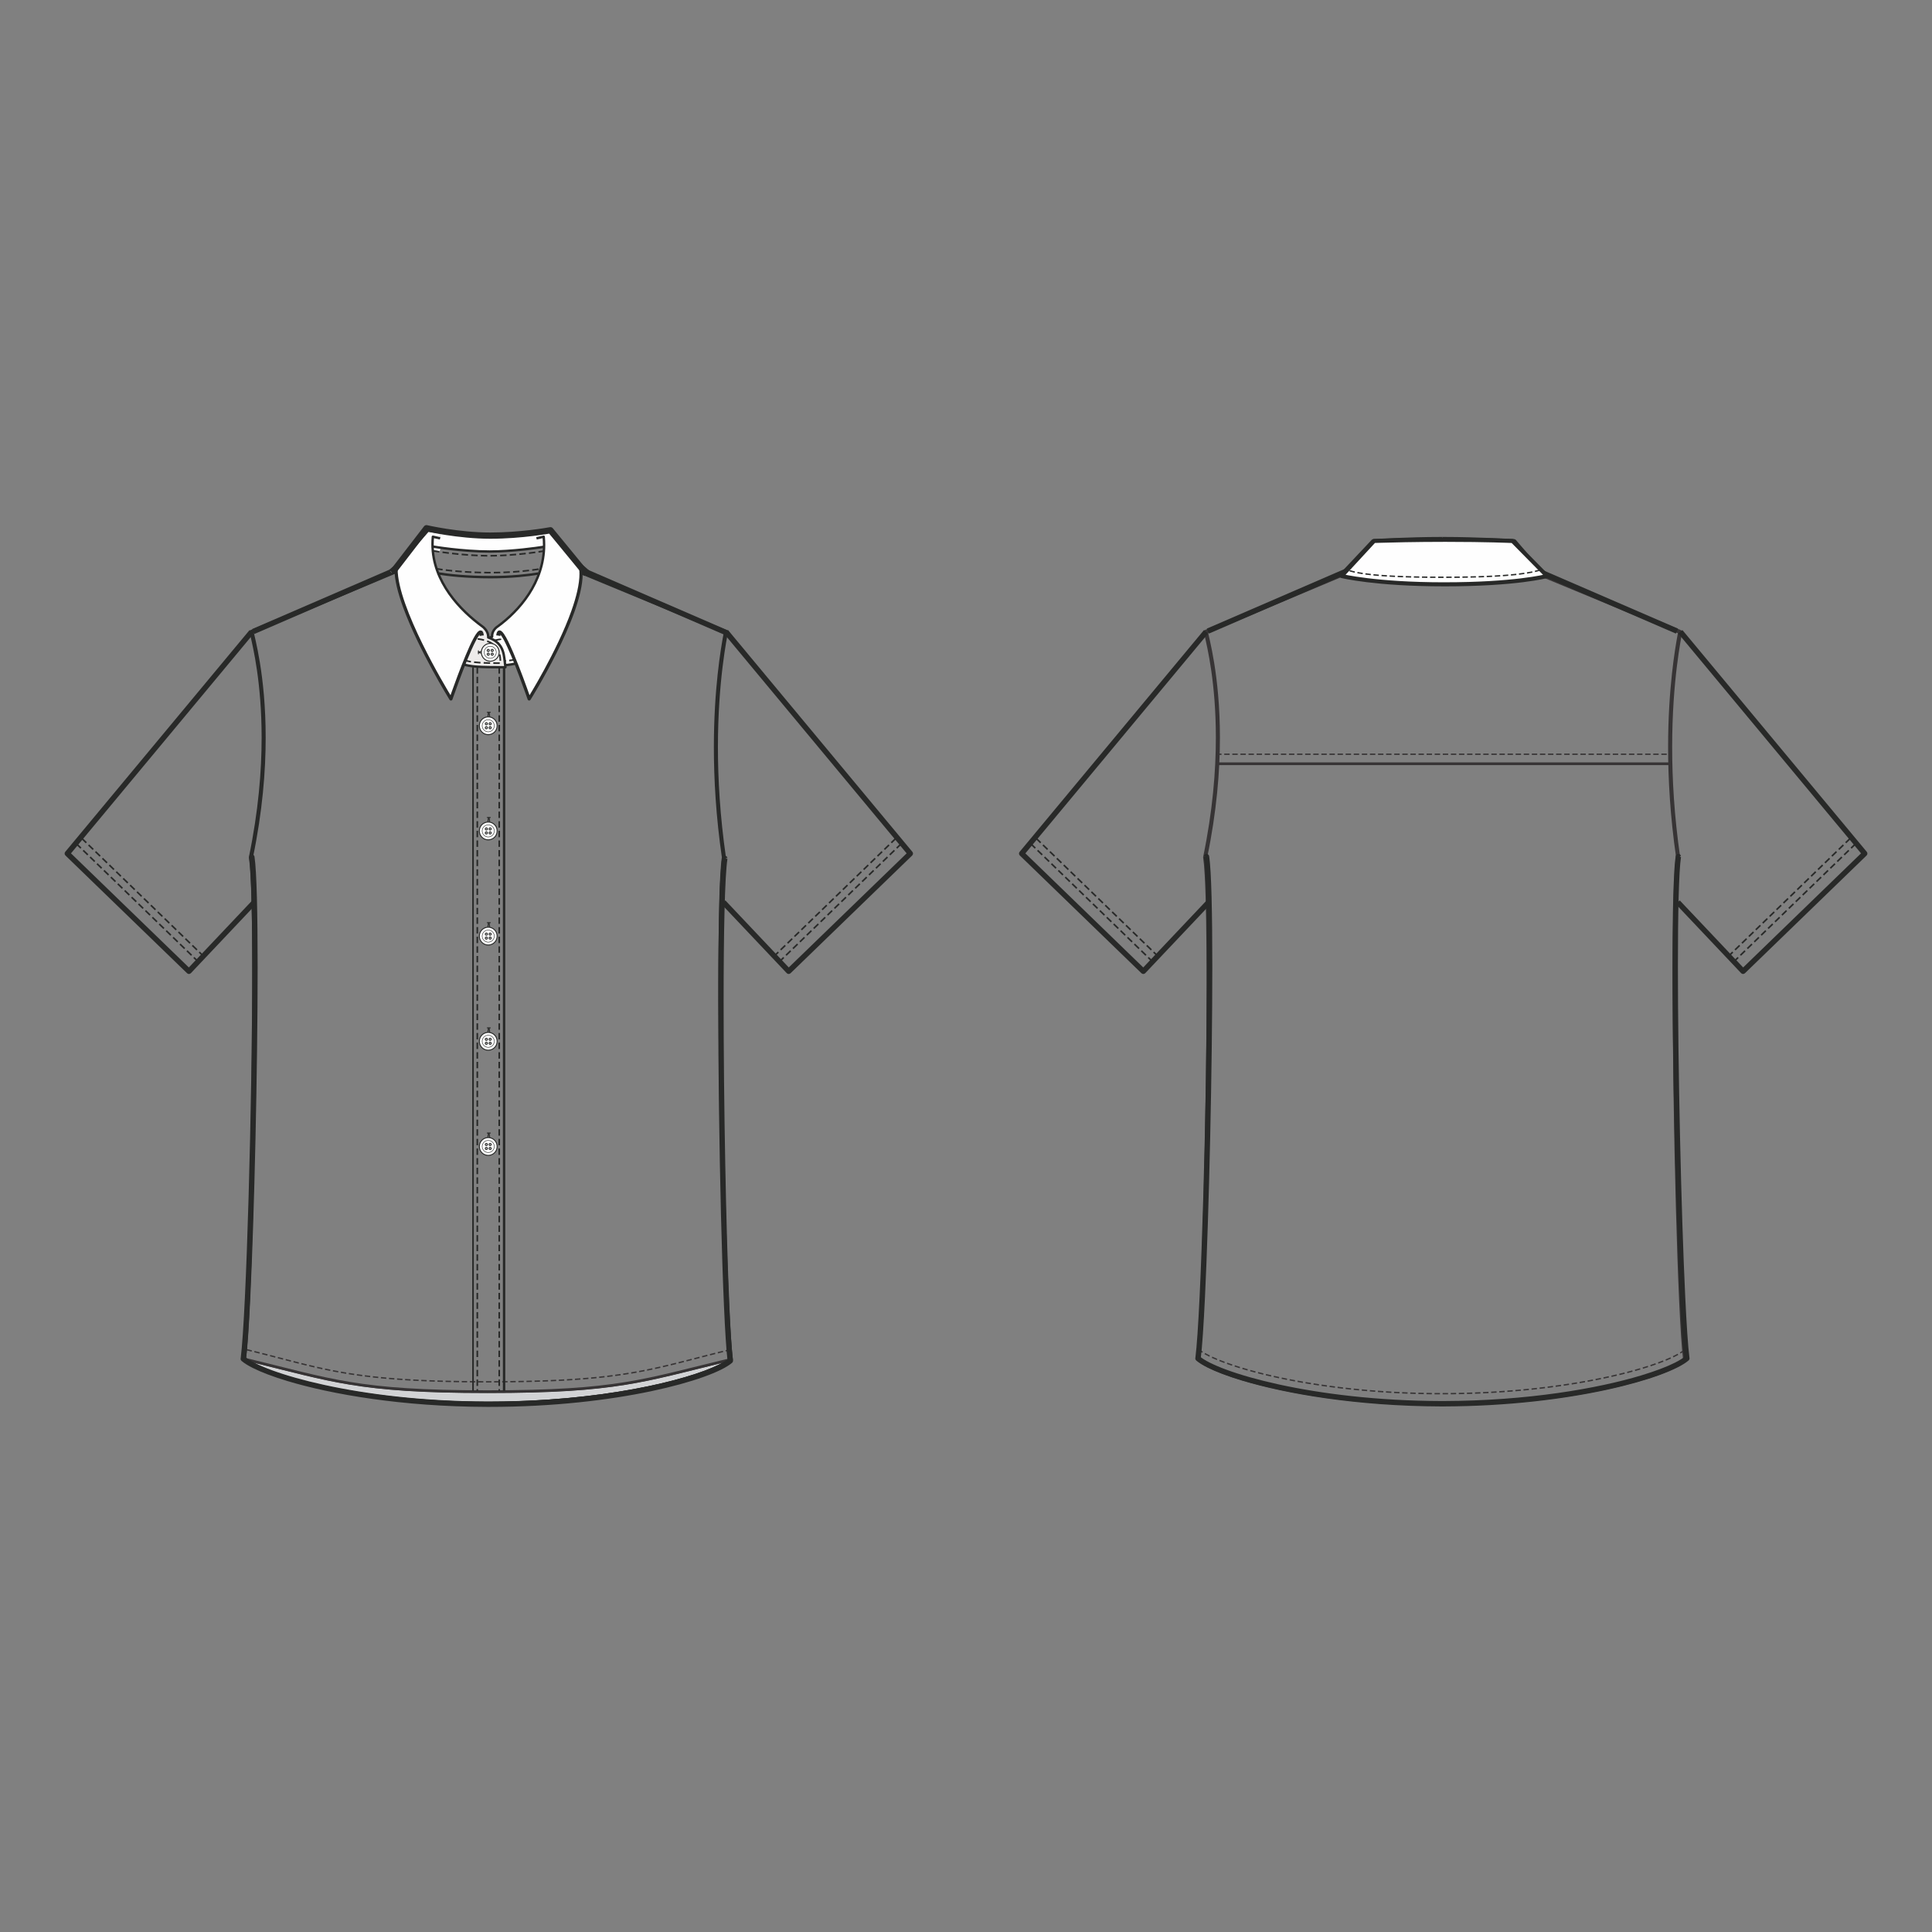 <?xml version="1.0" encoding="UTF-8"?>
<!DOCTYPE svg PUBLIC "-//W3C//DTD SVG 1.1//EN" "http://www.w3.org/Graphics/SVG/1.1/DTD/svg11.dtd">
<!-- Creator: CorelDRAW 2018 (64-Bit) -->
<svg xmlns="http://www.w3.org/2000/svg" xml:space="preserve" width="3.413in" height="3.413in" version="1.1" style="shape-rendering:geometricPrecision; text-rendering:geometricPrecision; image-rendering:optimizeQuality; fill-rule:evenodd; clip-rule:evenodd"
viewBox="0 0 3413.33 3413.33"
 xmlns:xlink="http://www.w3.org/1999/xlink">
 <rect x="0" y="0" width="3413.33" height="3413.33" fill="#808080" stroke="none"/>
 <defs>
  <style type="text/css">
   <![CDATA[
    .fil0 {fill:none}
    .fil7 {fill:none;fill-rule:nonzero}
    .fil5 {fill:#FEFEFE;fill-rule:nonzero}
    .fil3 {fill:#D2D3D5;fill-rule:nonzero}
    .fil1 {fill:#373435;fill-rule:nonzero}
    .fil6 {fill:#EDEBEA;fill-rule:nonzero}
    .fil4 {fill:#2D2C2B;fill-rule:nonzero}
    .fil2 {fill:#282928;fill-rule:nonzero}
   ]]>
  </style>
 </defs>
 <g id="Layer_x0020_1">
  <rect class="fil0" x="-0" y="-0" width="3413.33" height="3413.33"/>
  <g id="_1874357583584">
   <g>
    <path class="fil1" d="M1290.75 2399.38c-77.81,18.74 -127.58,32.97 -186.65,42.51 -59.08,9.55 -127.6,14.43 -242.99,14.43 -115.39,0 -183.91,-5.1 -242.98,-14.85 -59.07,-9.75 -108.84,-24.19 -186.66,-42.93l-1.11 4.63c77.7,18.7 127.58,33.19 187,43 59.42,9.81 128.24,14.91 243.76,14.91 115.52,0 184.33,-4.9 243.75,-14.5 59.42,-9.6 109.3,-23.87 187.01,-42.58l-1.12 -4.63z"/>
    <path class="fil1" d="M1291.03 2383.1c-3.13,0.75 -6.22,1.5 -9.26,2.25l0.57 2.31c3.04,-0.74 6.12,-1.5 9.25,-2.24l-0.56 -2.32zm-13.89 3.38c-3.13,0.78 -6.21,1.54 -9.25,2.3l0.58 2.31c3.04,-0.76 6.11,-1.53 9.24,-2.3l-0.57 -2.32zm-13.87 3.46c-3.12,0.79 -6.2,1.56 -9.24,2.34l0.59 2.31c3.04,-0.77 6.11,-1.56 9.23,-2.34l-0.58 -2.31zm-13.85 3.52c-3.12,0.8 -6.19,1.59 -9.23,2.37l0.6 2.31c3.04,-0.78 6.11,-1.57 9.22,-2.37l-0.59 -2.31zm-13.84 3.56c-3.11,0.8 -6.18,1.59 -9.22,2.38l0.6 2.31c3.04,-0.78 6.11,-1.58 9.22,-2.38l-0.59 -2.31zm-13.83 3.57c-3.1,0.8 -6.17,1.59 -9.22,2.37l0.59 2.31c3.05,-0.78 6.12,-1.57 9.22,-2.37l-0.6 -2.31 0 0zm-13.84 3.55c-3.09,0.79 -6.17,1.57 -9.22,2.33l0.58 2.31c3.06,-0.77 6.13,-1.55 9.24,-2.34l-0.59 -2.31zm-13.84 3.49c-3.1,0.77 -6.19,1.53 -9.26,2.28l0.56 2.32c3.09,-0.75 6.17,-1.51 9.28,-2.28l-0.57 -2.31zm-13.89 3.4c-3.09,0.74 -6.17,1.46 -9.25,2.19l0.54 2.32c3.09,-0.72 6.18,-1.44 9.27,-2.19l-0.56 -2.32zm-13.89 3.25c-3.08,0.7 -6.17,1.39 -9.28,2.07l0.51 2.33c3.11,-0.68 6.21,-1.37 9.3,-2.07l-0.53 -2.32zm-13.93 3.07c-3.08,0.65 -6.19,1.3 -9.31,1.93l0.47 2.34c3.13,-0.63 6.24,-1.28 9.33,-1.94l-0.5 -2.33zm-13.98 2.86c-3.08,0.61 -6.19,1.2 -9.34,1.79l0.43 2.34c3.15,-0.59 6.27,-1.18 9.37,-1.79l-0.46 -2.34zm-14.02 2.64c-3.09,0.55 -6.21,1.09 -9.37,1.63l0.39 2.35c3.17,-0.53 6.3,-1.07 9.4,-1.63l-0.42 -2.35zm-14.06 2.4c-3.09,0.5 -6.22,0.99 -9.4,1.47l0.36 2.35c3.19,-0.48 6.32,-0.96 9.42,-1.47l-0.38 -2.35zm-14.1 2.17c-3.09,0.44 -6.23,0.89 -9.42,1.31l0.32 2.36c3.2,-0.43 6.34,-0.87 9.44,-1.31l-0.34 -2.36zm-14.13 1.93c-3.1,0.4 -6.25,0.79 -9.44,1.17l0.28 2.37c3.2,-0.38 6.35,-0.77 9.46,-1.17l-0.3 -2.37zm-14.17 1.72c-3.1,0.35 -6.26,0.69 -9.46,1.03l0.25 2.37c3.21,-0.33 6.37,-0.68 9.48,-1.03l-0.27 -2.37zm-14.19 1.51c-3.11,0.31 -6.27,0.61 -9.47,0.9l0.22 2.37c3.21,-0.29 6.37,-0.59 9.49,-0.9l-0.24 -2.37zm-14.22 1.32c-3.11,0.27 -6.27,0.54 -9.48,0.79l0.19 2.38c3.22,-0.26 6.39,-0.52 9.5,-0.79l-0.21 -2.38zm-14.23 1.15c-3.11,0.23 -6.28,0.46 -9.49,0.68l0.16 2.38c3.22,-0.22 6.39,-0.45 9.51,-0.68l-0.18 -2.38zm-14.24 1c-3.12,0.2 -6.28,0.39 -9.5,0.58l0.14 2.38c3.22,-0.19 6.39,-0.38 9.52,-0.58l-0.15 -2.38zm-14.26 0.85c-3.12,0.17 -6.3,0.33 -9.51,0.5l0.12 2.38c3.22,-0.16 6.4,-0.32 9.52,-0.5l-0.13 -2.38zm-14.27 0.72c-3.13,0.15 -6.3,0.29 -9.52,0.42l0.1 2.38c3.22,-0.13 6.39,-0.27 9.52,-0.42l-0.11 -2.38zm-14.27 0.61c-3.13,0.12 -6.3,0.24 -9.52,0.35l0.08 2.39c3.22,-0.11 6.39,-0.23 9.53,-0.35l-0.09 -2.38zm-14.28 0.5c-3.13,0.1 -6.3,0.2 -9.52,0.29l0.07 2.38c3.22,-0.09 6.39,-0.19 9.53,-0.29l-0.07 -2.38zm-14.28 0.41c-3.14,0.08 -6.31,0.16 -9.52,0.23l0.05 2.38c3.22,-0.07 6.39,-0.15 9.53,-0.23l-0.06 -2.38zm-14.29 0.33c-3.14,0.07 -6.31,0.12 -9.53,0.18l0.04 2.38c3.22,-0.06 6.39,-0.11 9.54,-0.18l-0.05 -2.38zm-14.29 0.25c-3.14,0.05 -6.31,0.09 -9.53,0.13l0.03 2.38c3.22,-0.04 6.39,-0.08 9.54,-0.13l-0.04 -2.39zm-14.29 0.18c-3.14,0.03 -6.31,0.06 -9.53,0.08l0.02 2.39c3.21,-0.02 6.39,-0.05 9.53,-0.08l-0.02 -2.39zm-14.3 0.11c-3.14,0.02 -6.31,0.04 -9.53,0.04l0.01 2.39c3.22,-0.01 6.4,-0.03 9.54,-0.04l-0.02 -2.39zm-14.3 0.06c-2.35,0 -4.7,0.01 -7.09,0.01 -0.81,0 -1.63,0 -2.45,0l0 2.38c0.81,0 1.63,0 2.45,0 2.38,0 4.74,0 7.09,-0l-0 -2.39zm-14.3 0c-3.21,-0.01 -6.39,-0.02 -9.53,-0.03l-0.01 2.39c3.15,0.01 6.32,0.02 9.54,0.03l0 -2.39zm-14.3 -0.06c-3.21,-0.02 -6.39,-0.04 -9.53,-0.07l-0.02 2.38c3.14,0.03 6.32,0.06 9.54,0.07l0.01 -2.38zm-14.29 -0.12c-3.21,-0.04 -6.39,-0.07 -9.52,-0.11l-0.04 2.38c3.14,0.04 6.32,0.08 9.54,0.11l0.02 -2.38zm-14.29 -0.19c-3.21,-0.05 -6.39,-0.11 -9.52,-0.17l-0.04 2.39c3.13,0.06 6.31,0.11 9.53,0.16l0.04 -2.38zm-14.29 -0.26c-3.22,-0.07 -6.39,-0.14 -9.52,-0.22l-0.06 2.38c3.14,0.07 6.31,0.15 9.53,0.22l0.05 -2.38zm-14.29 -0.34c-3.22,-0.08 -6.39,-0.18 -9.52,-0.27l-0.07 2.38c3.13,0.1 6.31,0.19 9.53,0.28l0.06 -2.39zm-14.28 -0.43c-3.21,-0.11 -6.39,-0.22 -9.52,-0.33l-0.09 2.38c3.13,0.12 6.31,0.23 9.53,0.33l0.07 -2.38zm-14.28 -0.52c-3.22,-0.13 -6.39,-0.26 -9.51,-0.41l-0.11 2.38c3.13,0.14 6.3,0.28 9.52,0.41l0.09 -2.38zm-14.27 -0.63c-3.22,-0.16 -6.39,-0.32 -9.51,-0.49l-0.13 2.38c3.13,0.17 6.31,0.33 9.53,0.49l0.11 -2.38zm-14.27 -0.75c-3.22,-0.19 -6.38,-0.37 -9.5,-0.57l-0.15 2.38c3.13,0.2 6.3,0.39 9.52,0.57l0.13 -2.38zm-14.26 -0.88c-3.21,-0.22 -6.38,-0.44 -9.49,-0.67l-0.18 2.37c3.12,0.23 6.29,0.45 9.51,0.67l0.16 -2.38zm-14.24 -1.03c-3.21,-0.25 -6.37,-0.5 -9.49,-0.77l-0.2 2.37c3.12,0.27 6.28,0.52 9.5,0.77l0.19 -2.38zm-14.23 -1.18c-3.21,-0.28 -6.37,-0.58 -9.48,-0.89l-0.23 2.37c3.11,0.3 6.28,0.6 9.5,0.89l0.21 -2.37zm-14.21 -1.36c-3.2,-0.33 -6.36,-0.67 -9.46,-1.01l-0.26 2.37c3.11,0.35 6.27,0.69 9.48,1.02l0.24 -2.37zm-14.19 -1.55c-3.2,-0.37 -6.34,-0.75 -9.44,-1.15l-0.3 2.37c3.11,0.39 6.26,0.78 9.47,1.15l0.28 -2.37zm-14.16 -1.76c-3.19,-0.42 -6.33,-0.85 -9.43,-1.29l-0.33 2.36c3.1,0.44 6.25,0.88 9.45,1.3l0.31 -2.37zm-14.13 -1.98c-3.17,-0.47 -6.31,-0.95 -9.39,-1.44l-0.38 2.35c3.1,0.5 6.24,0.98 9.43,1.45l0.35 -2.36zm-14.09 -2.21c-3.16,-0.52 -6.28,-1.06 -9.37,-1.61l-0.41 2.35c3.09,0.55 6.22,1.08 9.4,1.61l0.39 -2.35zm-14.05 -2.45c-3.15,-0.57 -6.26,-1.16 -9.34,-1.76l-0.46 2.34c3.09,0.6 6.22,1.19 9.37,1.77l0.43 -2.35zm-14.01 -2.69c-3.13,-0.63 -6.23,-1.27 -9.31,-1.92l-0.5 2.33c3.09,0.65 6.2,1.3 9.34,1.93l0.47 -2.34zm-13.96 -2.91c-3.11,-0.67 -6.2,-1.36 -9.28,-2.06l-0.53 2.32c3.09,0.7 6.19,1.39 9.31,2.07l0.5 -2.33zm-13.93 -3.12c-3.09,-0.72 -6.17,-1.44 -9.25,-2.18l-0.56 2.32c3.09,0.74 6.17,1.46 9.27,2.18l0.54 -2.32zm-13.87 -3.3c-3.07,-0.74 -6.15,-1.5 -9.24,-2.27l-0.58 2.31c3.09,0.77 6.17,1.53 9.26,2.28l0.56 -2.31zm-13.86 -3.43c-3.06,-0.77 -6.13,-1.55 -9.22,-2.34l-0.59 2.31c3.09,0.79 6.17,1.57 9.24,2.34l0.58 -2.31zm-13.83 -3.53c-3.05,-0.78 -6.12,-1.58 -9.22,-2.38l-0.6 2.31c3.1,0.8 6.17,1.6 9.22,2.39l0.59 -2.31zm-13.83 -3.58c-3.04,-0.79 -6.11,-1.59 -9.22,-2.4l-0.6 2.31c3.11,0.8 6.17,1.61 9.22,2.4l0.6 -2.31zm-13.83 -3.59c-3.04,-0.79 -6.11,-1.58 -9.22,-2.39l-0.59 2.31c3.11,0.8 6.18,1.6 9.22,2.39l0.6 -2.31zm-13.83 -3.58c-3.04,-0.78 -6.11,-1.56 -9.23,-2.36l-0.59 2.31c3.11,0.8 6.19,1.58 9.22,2.36l0.59 -2.31zm-13.85 -3.53c-3.04,-0.77 -6.11,-1.54 -9.24,-2.32l-0.58 2.31c3.13,0.78 6.2,1.55 9.24,2.31l0.58 -2.31zm-13.87 -3.47c-3.04,-0.75 -6.13,-1.51 -9.26,-2.27l-0.56 2.32c3.13,0.76 6.21,1.52 9.25,2.27l0.57 -2.31z"/>
    <path class="fil2" d="M699.15 1005.39l-255.95 107.52c-1.5,0.63 -2.38,2.17 -2.16,3.77 0.2,1.44 0.65,3.43 1.31,6.37 2.32,10.17 7.28,30.91 11.67,61.3 4.39,30.38 8.2,70.35 8.2,118.8 0,58.57 -5.57,129.54 -22.47,210.9 -0.39,1.91 0.8,3.77 2.69,4.21 1.89,0.44 3.78,-0.7 4.28,-2.57l0.05 -0.19 -3.46 -0.91 -3.53 0.54c1.05,6.88 1.97,17.48 2.74,31.11 2.32,40.91 3.33,109.15 3.33,189.88 0,119.41 -2.2,266.21 -5.61,392.83 -1.7,63.31 -3.7,121.58 -5.88,168.85 -2.17,47.26 -4.53,83.58 -6.91,102.76l3.55 0.44 -3.04 -1.89 -0.13 0.21c-0.94,1.5 -0.64,3.45 0.71,4.6 4.61,3.94 11.15,7.99 19.61,12.22 29.56,14.76 82.68,31.54 153.56,44.75 70.86,13.19 159.39,22.73 259.4,22.73 114.3,-0 213.59,-12.26 288.66,-28.17 37.54,-7.96 69.01,-16.84 93.32,-25.59 12.16,-4.37 22.52,-8.72 30.98,-12.92 8.46,-4.21 15.01,-8.25 19.61,-12.19 1.34,-1.15 1.65,-3.1 0.71,-4.61l-0.13 -0.21 -3.04 1.89 3.55 -0.44c-2.38,-19.17 -4.73,-55.52 -6.91,-102.82 -6.53,-141.95 -11.49,-382.96 -11.49,-562.27 0,-53.87 0.45,-102.19 1.43,-140.54 0.49,-19.18 1.12,-35.87 1.9,-49.5 0.77,-13.63 1.7,-24.24 2.74,-31.12l-3.54 -0.54 -3.46 0.92 0.05 0.19c0.49,1.84 2.31,2.97 4.17,2.59 1.86,-0.38 3.1,-2.13 2.83,-4.02 -10.51,-72.73 -14.13,-138.26 -14.13,-194.17 0,-59.25 4.07,-107.7 8.3,-142.46 2.12,-17.39 4.28,-31.34 5.99,-41.52 0.86,-5.09 1.61,-9.24 2.19,-12.41 0.57,-3.18 0.98,-5.33 1.17,-6.61 0.24,-1.62 -0.65,-3.21 -2.17,-3.83l-260.81 -107.87 -2.73 6.61 260.81 107.87 1.37 -3.3 -3.54 -0.53c-0.15,1.01 -0.56,3.22 -1.14,6.4 -4.06,22.32 -16.59,93.42 -16.59,197.67 0,56.22 3.64,122.09 14.2,195.2l3.54 -0.51 3.46 -0.91 -0.05 -0.2c-0.43,-1.64 -1.95,-2.74 -3.65,-2.65 -1.7,0.09 -3.09,1.36 -3.35,3.04 -1.11,7.31 -2.04,18.04 -2.81,31.79 -2.34,41.23 -3.34,109.57 -3.35,190.45 0,119.62 2.21,266.62 5.61,393.44 1.71,63.41 3.71,121.78 5.89,169.15 2.18,47.4 4.52,83.75 6.95,103.37 0.07,0.52 0.24,1.01 0.52,1.45l0.13 0.21 3.04 -1.89 -2.33 -2.72c-3.88,3.33 -10.02,7.19 -18.14,11.22 -28.5,14.17 -81.28,30.74 -151.67,43.65 -70.42,12.93 -158.54,22.28 -258.1,22.28 -113.78,0 -212.62,-12.41 -287.16,-28.43 -37.27,-8.01 -68.47,-16.92 -92.38,-25.6 -11.95,-4.34 -22.08,-8.63 -30.22,-12.69 -8.13,-4.05 -14.27,-7.92 -18.15,-11.25l-2.33 2.72 3.04 1.89 0.13 -0.21c0.28,-0.44 0.45,-0.93 0.51,-1.45 2.43,-19.63 4.77,-55.95 6.95,-103.3 6.54,-142.01 11.5,-382.77 11.5,-562.02 0,-53.87 -0.45,-102.17 -1.44,-140.59 -0.49,-19.21 -1.12,-35.95 -1.9,-49.69 -0.78,-13.75 -1.7,-24.47 -2.81,-31.78 -0.26,-1.68 -1.65,-2.94 -3.35,-3.04 -1.69,-0.09 -3.22,1.03 -3.65,2.67l-0.05 0.19 3.46 0.91 3.5 0.73c17,-81.87 22.62,-153.33 22.62,-212.36 0,-55.8 -5.02,-100.49 -10.2,-132.37 -2.59,-15.94 -5.22,-28.68 -7.28,-37.98 -1.03,-4.65 -1.91,-8.45 -2.57,-11.33 -0.66,-2.87 -1.1,-4.92 -1.2,-5.73l-3.55 0.48 1.39 3.3 255.95 -107.52 -2.77 -6.59z"/>
    <path class="fil3" d="M861.12 2476.46c-0,0 -0,0 -0.01,0 -113.78,0 -212.62,-12.41 -287.16,-28.43 -37.27,-8.01 -68.47,-16.92 -92.38,-25.6 -11.95,-4.34 -22.08,-8.63 -30.22,-12.69 -1.84,-0.91 -3.57,-1.82 -5.2,-2.71 68.89,16.86 115.91,30.03 171.21,39.16 59.42,9.81 128.24,14.91 243.76,14.91 0.01,0 0.02,0 0.03,0 115.5,0 184.31,-4.9 243.72,-14.5 55.28,-8.93 102.3,-21.91 171.15,-38.73 -1.61,0.88 -3.32,1.77 -5.13,2.67 -28.5,14.17 -81.28,30.74 -151.67,43.65 -70.41,12.93 -158.54,22.28 -258.09,22.28z"/>
    <path class="fil1" d="M861.14 2461.09c-0,0 -0.02,0 -0.03,0 -115.52,0 -184.34,-5.11 -243.76,-14.91 -55.3,-9.13 -102.32,-22.3 -171.21,-39.16 -1.77,-0.97 -3.42,-1.93 -4.94,-2.86 147.28,35.85 194.17,55.35 419.9,55.35 225.72,0 272.63,-18.69 419.88,-54.51 -1.54,0.94 -3.2,1.89 -4.98,2.87 -68.85,16.83 -115.87,29.8 -171.15,38.73 -59.41,9.6 -128.22,14.5 -243.72,14.5z"/>
    <path class="fil4" d="M861.11 2480.83c-228.07,0 -396.29,-49.75 -430.24,-78.84l0.13 -0.21 0.01 -0.09c3.45,0.83 6.85,1.65 10.19,2.47 1.52,0.93 3.17,1.89 4.94,2.86 1.63,0.89 3.37,1.8 5.2,2.71 8.13,4.07 18.26,8.35 30.22,12.69 23.91,8.69 55.11,17.59 92.38,25.6 74.54,16.02 173.39,28.43 287.16,28.43 0.01,0 0.01,0 0.01,0 99.55,0 187.68,-9.35 258.09,-22.28 70.39,-12.91 123.17,-29.48 151.67,-43.65 1.81,-0.9 3.52,-1.79 5.13,-2.67 1.78,-0.97 3.44,-1.93 4.98,-2.87 3.35,-0.81 6.75,-1.64 10.22,-2.47l0.01 0.09 0.13 0.21c-33.95,29.09 -202.17,78.01 -430.24,78.01z"/>
    <polygon class="fil2" points="1287.13,1114.23 1036.2,1005.58 1032.41,1014.33 1283.34,1122.98 "/>
    <path class="fil2" d="M449.44 1515.54l0.05 -0.19 -4.61 -1.21 -4.72 0.7c0.93,6.23 1.76,15.64 2.45,27.62 2.08,35.98 3,95.27 3,166.41 0,119.32 -2.56,272.07 -6.39,405.02 -1.92,66.47 -4.15,128 -6.54,177.92 -2.39,49.89 -4.95,88.27 -7.46,108.09l4.73 0.6 -4.04 -2.54 -0.13 0.21c-1.26,2 -0.87,4.61 0.92,6.15 4.71,4.05 11.31,8.15 19.81,12.44 14.87,7.48 35.54,15.43 61.41,23.21 77.56,23.34 201.74,45.17 351.88,45.62 1.59,0.01 3.17,0.01 4.76,0.01 113.17,0 211.45,-12.02 285.8,-27.68 37.18,-7.83 68.36,-16.57 92.5,-25.2 12.07,-4.32 22.37,-8.61 30.81,-12.78 8.44,-4.18 15.01,-8.21 19.72,-12.2 1.8,-1.53 2.2,-4.13 0.96,-6.14l-0.13 -0.21 -4.06 2.51 4.73 -0.57c-2.21,-18.29 -4.37,-52.4 -6.33,-96.77 -5.89,-133.17 -10.13,-359.26 -10.12,-537.11 0,-61.1 0.5,-116.51 1.6,-160.49 0.55,-21.99 1.25,-41.12 2.11,-56.65 0.86,-15.52 1.89,-27.5 3.05,-34.94l-4.71 -0.73 -4.61 1.2 0.05 0.19 9.22 -2.41 -0.05 -0.19c-0.57,-2.19 -2.6,-3.67 -4.85,-3.56 -2.26,0.11 -4.12,1.8 -4.47,4.03 -1.25,8.07 -2.28,20.19 -3.15,35.88 -2.61,47.02 -3.73,125.93 -3.73,217.67 0,118.67 1.88,258.73 4.88,378.44 1.5,59.85 3.28,114.62 5.25,159.1 1.97,44.49 4.11,78.61 6.39,97.48 0.08,0.69 0.31,1.34 0.68,1.94l0.13 0.21 4.06 -2.51 -3.09 -3.63c-3.74,3.2 -9.76,6.97 -17.76,10.92 -14.02,6.93 -34.1,14.5 -59.33,21.89 -75.74,22.18 -197.91,42.8 -345.54,42.79 -1.57,0 -3.15,0 -4.73,-0.01 -113.69,-0.33 -212.41,-13.04 -286.83,-29.26 -37.2,-8.11 -68.33,-17.1 -92.15,-25.83 -11.91,-4.36 -21.99,-8.66 -30.06,-12.72 -8.06,-4.05 -14.12,-7.9 -17.87,-11.15l-3.11 3.61 4.04 2.54 0.13 -0.21c0.37,-0.59 0.61,-1.24 0.69,-1.94 2.58,-20.44 5.13,-58.8 7.53,-108.83 7.19,-150 12.95,-404.2 12.95,-583.39 0,-47.49 -0.41,-89.7 -1.3,-123.34 -0.44,-16.82 -1.02,-31.49 -1.72,-43.62 -0.7,-12.14 -1.53,-21.71 -2.54,-28.47 -0.33,-2.24 -2.2,-3.94 -4.46,-4.06 -2.26,-0.13 -4.29,1.36 -4.87,3.55l-0.05 0.19 9.22 2.43z"/>
    <polygon class="fil2" points="692.19,1004.63 445.43,1111.39 449.22,1120.15 695.98,1013.38 "/>
    <path class="fil5" d="M761.98 968.46l13.06 2.94 3.52 -11.02c-14.91,-2.13 -24.15,-4.02 -24.15,-4.02l-63.7 54 71.28 -41.9z"/>
    <path class="fil5" d="M761.45 970.79l15.19 3.42 5.04 -15.79 -2.79 -0.4c-7.43,-1.06 -13.44,-2.06 -17.59,-2.8 -2.07,-0.37 -3.69,-0.67 -4.77,-0.88 -1.09,-0.21 -1.65,-0.32 -1.65,-0.32l-1.14 -0.23 -64.58 54.75 3.08 3.64 63.7 -54 -1.54 -1.82 -0.48 2.33c0.04,0.01 9.31,1.91 24.29,4.05l0.33 -2.36 -2.27 -0.72 -2.85 8.94 -10.93 -2.46 -1.05 4.65z"/>
    <path class="fil2" d="M693.8 1014l63.7 -54 -3.09 -3.64 -0.94 4.68c0.17,0.02 52.11,10.48 108.19,10.65 0.41,0 0.83,0 1.25,0 53.25,-0.01 112.04,-9.96 112.18,-9.98l-0.8 -4.7 -3.1 3.62 63.37 54.38 6.21 -7.24 -63.37 -54.38c-1.07,-0.92 -2.5,-1.32 -3.9,-1.08 0,0 -0.89,0.15 -2.58,0.42 -11.82,1.88 -62.41,9.43 -108.01,9.43 -0.41,0 -0.81,0 -1.22,0 -27.46,-0.08 -54.1,-2.7 -73.84,-5.3 -9.87,-1.3 -18.02,-2.6 -23.68,-3.57 -2.83,-0.48 -5.05,-0.89 -6.55,-1.17 -0.75,-0.14 -1.32,-0.25 -1.7,-0.33 -0.38,-0.07 -0.56,-0.11 -0.56,-0.11 -1.44,-0.29 -2.91,0.09 -4.02,1.04l-63.69 54 6.17 7.28z"/>
    <polygon class="fil2" points="888.46,2457.36 892.71,2457.36 892.71,1178.72 888.46,1178.72 "/>
    <path class="fil2" d="M880.61 1178.72l0 11.34 2.83 0 0 -11.34 -2.83 0zm0 17.01l0 11.34 2.83 0 0 -11.34 -2.83 0zm0 17.01l0 11.34 2.83 0 0 -11.34 -2.83 0zm0 17.01l0 11.33 2.83 0 0 -11.33 -2.83 0zm0 17l0 11.34 2.83 0 0 -11.34 -2.83 0zm0 17.01l0 11.34 2.83 0 0 -11.34 -2.83 0zm0 17.01l0 11.34 2.83 0 0 -11.34 -2.83 0zm0 17.01l0 11.34 2.83 0 0 -11.34 -2.83 0zm0 17.01l0 11.34 2.83 0 0 -11.34 -2.83 0zm0 17.01l0 11.33 2.83 0 0 -11.33 -2.83 0zm0 17.01l0 11.34 2.83 0 0 -11.34 -2.83 0zm0 17l0 11.34 2.83 0 0 -11.34 -2.83 0zm0 17.01l0 11.33 2.83 0 0 -11.33 -2.83 0zm0 17.01l0 11.33 2.83 0 0 -11.33 -2.83 0zm0 17l0 11.34 2.83 0 0 -11.34 -2.83 0zm0 17.01l0 11.34 2.83 0 0 -11.34 -2.83 0zm0 17.01l0 11.34 2.83 0 0 -11.34 -2.83 0zm0 17.01l0 11.34 2.83 0 0 -11.34 -2.83 0zm0 17.01l0 11.34 2.83 0 0 -11.34 -2.83 0zm0 17.01l0 11.34 2.83 0 0 -11.34 -2.83 0zm0 17.01l0 11.34 2.83 0 0 -11.34 -2.83 0zm0 17.01l0 11.34 2.83 0 0 -11.34 -2.83 0zm0 17.01l0 11.34 2.83 0 0 -11.34 -2.83 0zm0 17.01l0 11.33 2.83 0 0 -11.33 -2.83 0zm0 17l0 11.34 2.83 0 0 -11.34 -2.83 0zm0 17.01l0 11.34 2.83 0 0 -11.34 -2.83 0zm0 17.01l0 11.33 2.83 0 0 -11.33 -2.83 0zm0 17.01l0 11.33 2.83 0 0 -11.33 -2.83 0zm0 17l0 11.34 2.83 0 0 -11.34 -2.83 0zm0 17.01l0 11.34 2.83 0 0 -11.34 -2.83 0zm0 17.01l0 11.34 2.83 0 0 -11.34 -2.83 0zm0 17.01l0 11.34 2.83 0 0 -11.34 -2.83 0zm0 17.01l0 11.34 2.83 0 0 -11.34 -2.83 0zm0 17.01l0 11.33 2.83 0 0 -11.33 -2.83 0zm0 17.01l0 11.34 2.83 0 0 -11.34 -2.83 0zm0 17l0 11.34 2.83 0 0 -11.34 -2.83 0zm0 17.01l0 11.33 2.83 0 0 -11.33 -2.83 0zm0 17.01l0 11.33 2.83 0 0 -11.33 -2.83 0zm0 17l0 11.34 2.83 0 0 -11.34 -2.83 0zm0 17.01l0 11.34 2.83 0 0 -11.34 -2.83 0zm0 17.01l0 11.33 2.83 0 0 -11.33 -2.83 0zm0 17l0 11.34 2.83 0 0 -11.34 -2.83 0zm0 17.01l0 11.34 2.83 0 0 -11.34 -2.83 0zm0 17.01l0 11.34 2.83 0 0 -11.34 -2.83 0zm0 17.01l0 11.34 2.83 0 0 -11.34 -2.83 0zm0 17l0 11.34 2.83 0 0 -11.34 -2.83 0zm0 17.01l0 11.34 2.83 0 0 -11.34 -2.83 0zm0 17.01l0 11.33 2.83 0 0 -11.33 -2.83 0zm0 17l0 11.34 2.83 0 0 -11.34 -2.83 0zm0 17.01l0 11.34 2.83 0 0 -11.34 -2.83 0zm0 17.01l0 11.33 2.83 0 0 -11.33 -2.83 0zm0 17.01l0 11.33 2.83 0 0 -11.33 -2.83 0zm0 17l0 11.34 2.83 0 0 -11.34 -2.83 0zm0 17.01l0 11.34 2.83 0 0 -11.34 -2.83 0zm0 17.01l0 11.34 2.83 0 0 -11.34 -2.83 0zm0 17.01l0 11.34 2.83 0 0 -11.34 -2.83 0zm0 17.01l0 11.34 2.83 0 0 -11.34 -2.83 0zm0 17.01l0 11.34 2.83 0 0 -11.34 -2.83 0zm0 17.01l0 11.34 2.83 0 0 -11.34 -2.83 0zm0 17l0 11.34 2.83 0 0 -11.34 -2.83 0zm0 17.01l0 11.33 2.83 0 0 -11.33 -2.83 0zm0 17.01l0 11.33 2.83 0 0 -11.33 -2.83 0zm0 17l0 11.34 2.83 0 0 -11.34 -2.83 0zm0 17.01l0 11.34 2.83 0 0 -11.34 -2.83 0zm0 17.01l0 11.33 2.83 0 0 -11.33 -2.83 0zm0 17l0 11.34 2.83 0 0 -11.34 -2.83 0zm0 17.01l0 11.34 2.83 0 0 -11.34 -2.83 0zm0 17.01l0 11.34 2.83 0 0 -11.34 -2.83 0zm0 17.01l0 11.34 2.83 0 0 -11.34 -2.83 0zm0 17.01l0 11.34 2.83 0 0 -11.34 -2.83 0zm0 17.01l0 11.33 2.83 0 0 -11.33 -2.83 0zm0 17.01l0 11.34 2.83 0 0 -11.34 -2.83 0zm0 17l0 11.34 2.83 0 0 -11.34 -2.83 0zm0 17.01l0 11.34 2.83 0 0 -11.34 -2.83 0zm0 17.01l0 11.33 2.83 0 0 -11.33 -2.83 0zm0 17.01l0 3.07 2.83 0 0 -3.07 -2.83 0z"/>
    <path class="fil2" d="M841.86 1178.7l0 11.34 2.83 0 0 -11.34 -2.83 0zm0 17.01l0 11.34 2.83 0 0 -11.34 -2.83 0zm0 17.01l0 11.34 2.83 0 0 -11.34 -2.83 0zm0 17.01l0 11.34 2.83 0 0 -11.34 -2.83 0zm0 17.01l0 11.34 2.83 0 0 -11.34 -2.83 0zm0 17.01l0 11.34 2.83 0 0 -11.34 -2.83 0zm0 17.01l0 11.34 2.83 0 0 -11.34 -2.83 0zm0 17.01l0 11.34 2.83 0 0 -11.34 -2.83 0zm0 17.01l0 11.33 2.83 0 0 -11.33 -2.83 0zm0 17.01l0 11.33 2.83 0 0 -11.33 -2.83 0zm0 17l0 11.34 2.83 0 0 -11.34 -2.83 0zm0 17.01l0 11.34 2.83 0 0 -11.34 -2.83 0zm0 17.01l0 11.34 2.83 0 0 -11.34 -2.83 0zm0 17.01l0 11.34 2.83 0 0 -11.34 -2.83 0zm0 17.01l0 11.34 2.83 0 0 -11.34 -2.83 0zm0 17.01l0 11.34 2.83 0 0 -11.34 -2.83 0zm0 17.01l0 11.34 2.83 0 0 -11.34 -2.83 0zm0 17.01l0 11.34 2.83 0 0 -11.34 -2.83 0zm0 17.01l0 11.34 2.83 0 0 -11.34 -2.83 0zm0 17.01l0 11.34 2.83 0 0 -11.34 -2.83 0zm0 17l0 11.34 2.83 0 0 -11.34 -2.83 0zm0 17.01l0 11.34 2.83 0 0 -11.34 -2.83 0zm0 17.01l0 11.33 2.83 0 0 -11.33 -2.83 0zm0 17.01l0 11.33 2.83 0 0 -11.33 -2.83 0zm0 17l0 11.34 2.83 0 0 -11.34 -2.83 0zm0 17.01l0 11.34 2.83 0 0 -11.34 -2.83 0zm0 17.01l0 11.34 2.83 0 0 -11.34 -2.83 0zm0 17.01l0 11.34 2.83 0 0 -11.34 -2.83 0zm0 17.01l0 11.34 2.83 0 0 -11.34 -2.83 0zm0 17.01l0 11.34 2.83 0 0 -11.34 -2.83 0zm0 17l0 11.34 2.83 0 0 -11.34 -2.83 0zm0 17.01l0 11.34 2.83 0 0 -11.34 -2.83 0zm0 17.01l0 11.33 2.83 0 0 -11.33 -2.83 0zm0 17.01l0 11.34 2.83 0 0 -11.34 -2.83 0zm0 17l0 11.34 2.83 0 0 -11.34 -2.83 0zm0 17.01l0 11.33 2.83 0 0 -11.33 -2.83 0zm0 17l0 11.34 2.83 0 0 -11.34 -2.83 0zm0 17.01l0 11.34 2.83 0 0 -11.34 -2.83 0zm0 17.01l0 11.34 2.83 0 0 -11.34 -2.83 0zm0 17.01l0 11.34 2.83 0 0 -11.34 -2.83 0zm0 17.01l0 11.34 2.83 0 0 -11.34 -2.83 0zm0 17.01l0 11.34 2.83 0 0 -11.34 -2.83 0zm0 17.01l0 11.33 2.83 0 0 -11.33 -2.83 0zm0 17.01l0 11.34 2.83 0 0 -11.34 -2.83 0zm0 17l0 11.34 2.83 0 0 -11.34 -2.83 0zm0 17.01l0 11.34 2.83 0 0 -11.34 -2.83 0zm0 17.01l0 11.33 2.83 0 0 -11.33 -2.83 0zm0 17l0 11.34 2.83 0 0 -11.34 -2.83 0zm0 17.01l0 11.34 2.83 0 0 -11.34 -2.83 0zm0 17.01l0 11.34 2.83 0 0 -11.34 -2.83 0zm0 17.01l0 11.34 2.83 0 0 -11.34 -2.83 0zm0 17.01l0 11.34 2.83 0 0 -11.34 -2.83 0zm0 17.01l0 11.34 2.83 0 0 -11.34 -2.83 0zm0 17.01l0 11.34 2.83 0 0 -11.34 -2.83 0zm0 17l0 11.34 2.83 0 0 -11.34 -2.83 0zm0 17.01l0 11.34 2.83 0 0 -11.34 -2.83 0zm0 17.01l0 11.33 2.83 0 0 -11.33 -2.83 0zm0 17.01l0 11.34 2.83 0 0 -11.34 -2.83 0zm0 17l0 11.34 2.83 0 0 -11.34 -2.83 0zm0 17.01l0 11.33 2.83 0 0 -11.33 -2.83 0zm0 17.01l0 11.33 2.83 0 0 -11.33 -2.83 0zm0 17l0 11.34 2.83 0 0 -11.34 -2.83 0zm0 17.01l0 11.34 2.83 0 0 -11.34 -2.83 0zm0 17.01l0 11.34 2.83 0 0 -11.34 -2.83 0zm0 17.01l0 11.34 2.83 0 0 -11.34 -2.83 0zm0 17.01l0 11.34 2.83 0 0 -11.34 -2.83 0zm0 17.01l0 11.34 2.83 0 0 -11.34 -2.83 0zm0 17.01l0 11.34 2.83 0 0 -11.34 -2.83 0zm0 17l0 11.34 2.83 0 0 -11.34 -2.83 0zm0 17.01l0 11.33 2.83 0 0 -11.33 -2.83 0zm0 17.01l0 11.33 2.83 0 0 -11.33 -2.83 0zm0 17l0 11.34 2.83 0 0 -11.34 -2.83 0zm0 17.01l0 11.34 2.83 0 0 -11.34 -2.83 0zm0 17.01l0 11.34 2.83 0 0 -11.34 -2.83 0zm0 17.01l0 11.34 2.83 0 0 -11.34 -2.83 0zm0 17.01l0 3.09 2.83 0 0 -3.09 -2.83 0z"/>
    <polygon class="fil2" points="834.31,2457.36 837.14,2457.36 837.14,1178.73 834.31,1178.73 "/>
    <path class="fil2" d="M863.56 2030.52l0 -0.84 0 0.54 0.35 -0.43 -0.35 -0.11 0 0.54 0.35 -0.43 -0.14 0.17 0.17 -0.15 -0.03 -0.03 -0.14 0.17 0.17 -0.15c-0.03,0 -0.27,-0.52 -0.42,-1.26 -0.52,-2.3 -0.89,-6.94 -0.89,-12.22 0,-3.89 0.19,-7.41 0.51,-9.93 0.15,-1.26 0.34,-2.27 0.53,-2.91 0.09,-0.32 0.19,-0.55 0.24,-0.63l0.02 -0.03 -0.24 -0.19 0.16 0.26 0.08 -0.07 -0.24 -0.19 0.16 0.26 -0.3 -0.49 0 0.57 0.3 -0.08 -0.3 -0.49 0 0.57 0 -0.55 -0.35 0.43 0.35 0.11 0 -0.55 -0.35 0.43 0.14 -0.18 -0.17 0.15 0.03 0.03 0.14 -0.18 -0.17 0.15c0.02,0 0.26,0.52 0.41,1.27 0.51,2.3 0.89,6.94 0.88,12.23 0,3.89 -0.19,7.41 -0.5,9.93 -0.16,1.26 -0.35,2.26 -0.53,2.91 -0.09,0.32 -0.19,0.55 -0.24,0.63l-0.02 0.03 0.24 0.19 -0.16 -0.26 -0.08 0.07 0.24 0.19 -0.16 -0.26 0.31 0.5 0 -0.58 -0.31 0.08 0.31 0.5 0 -0.58 0 1.68c0.3,0 0.56,-0.13 0.71,-0.27 0.3,-0.26 0.43,-0.53 0.56,-0.84 0.43,-1.07 0.72,-2.86 0.96,-5.29 0.22,-2.41 0.35,-5.39 0.35,-8.63 0,-3.95 -0.2,-7.52 -0.52,-10.14 -0.16,-1.31 -0.35,-2.38 -0.58,-3.17 -0.12,-0.4 -0.24,-0.73 -0.41,-1.03l-0.36 -0.43c-0.16,-0.13 -0.42,-0.26 -0.71,-0.26 -0.3,0 -0.55,0.13 -0.71,0.26 -0.31,0.26 -0.43,0.53 -0.57,0.84 -0.43,1.06 -0.72,2.87 -0.96,5.29 -0.23,2.41 -0.36,5.4 -0.36,8.64 0,3.94 0.2,7.51 0.52,10.13 0.17,1.31 0.35,2.38 0.59,3.18 0.12,0.4 0.24,0.73 0.42,1.02l0.36 0.43c0.16,0.13 0.41,0.26 0.71,0.26l0 -0.84z"/>
    <path class="fil2" d="M866.26 2030.08l-5.41 0c-0.43,0 -0.77,0.35 -0.77,0.77 0,0.42 0.34,0.76 0.77,0.76l5.41 0c0.42,0 0.76,-0.34 0.76,-0.76 0,-0.42 -0.34,-0.77 -0.76,-0.77z"/>
    <path class="fil2" d="M866.26 2000.96l-5.41 0c-0.46,0 -0.84,0.37 -0.84,0.83 0,0.46 0.37,0.84 0.84,0.84l5.41 0c0.46,0 0.84,-0.37 0.84,-0.84 0,-0.46 -0.37,-0.83 -0.84,-0.83z"/>
    <path class="fil5" d="M878.34 2025.52c0,-8.7 -7.05,-15.74 -15.74,-15.74 -8.7,0 -15.75,7.04 -15.75,15.74 0,8.7 7.05,15.74 15.75,15.74 8.69,0 15.74,-7.04 15.74,-15.74z"/>
    <path class="fil2" d="M878.34 2025.52l0.84 0c0,-9.16 -7.42,-16.57 -16.58,-16.57 -9.16,0 -16.58,7.42 -16.59,16.57 0,9.17 7.43,16.58 16.59,16.58 9.16,0 16.58,-7.42 16.58,-16.58l-1.68 0c0,4.12 -1.67,7.84 -4.36,10.54 -2.7,2.7 -6.42,4.36 -10.54,4.36 -4.12,0 -7.84,-1.67 -10.54,-4.36 -2.7,-2.7 -4.36,-6.42 -4.37,-10.54 0,-4.12 1.67,-7.84 4.37,-10.54 2.7,-2.7 6.42,-4.36 10.54,-4.36 4.12,0 7.84,1.67 10.54,4.36 2.69,2.7 4.36,6.42 4.36,10.54l0.84 0z"/>
    <path class="fil5" d="M857.39 2022.02c0,-1.03 0.84,-1.87 1.87,-1.87 1.04,0 1.88,0.84 1.88,1.87 0,1.04 -0.84,1.88 -1.88,1.88 -1.03,0 -1.87,-0.84 -1.87,-1.88z"/>
    <path class="fil2" d="M857.39 2022.02l0.84 0c0,-0.57 0.47,-1.03 1.04,-1.03 0.57,0 1.04,0.47 1.04,1.03 -0,0.58 -0.47,1.04 -1.04,1.04 -0.56,-0 -1.03,-0.46 -1.04,-1.04l-1.68 0c0,1.5 1.21,2.72 2.71,2.72 1.5,-0 2.71,-1.22 2.71,-2.72 0,-1.5 -1.21,-2.71 -2.71,-2.71 -1.5,0 -2.71,1.21 -2.71,2.71l0.84 0z"/>
    <path class="fil5" d="M864.07 2022.02c0,-1.03 0.83,-1.87 1.87,-1.87 1.04,0 1.88,0.84 1.88,1.87 0,1.04 -0.83,1.88 -1.88,1.88 -1.04,0 -1.87,-0.84 -1.87,-1.88z"/>
    <path class="fil2" d="M864.07 2022.02l0.84 0c0,-0.57 0.46,-1.03 1.03,-1.03 0.58,0 1.04,0.46 1.04,1.03 -0,0.58 -0.46,1.04 -1.04,1.04 -0.57,-0 -1.03,-0.46 -1.03,-1.04l-1.68 0c0,1.5 1.2,2.72 2.71,2.72 1.5,-0 2.71,-1.22 2.72,-2.72 0,-1.5 -1.22,-2.71 -2.72,-2.71 -1.5,0 -2.71,1.22 -2.71,2.71l0.84 0z"/>
    <path class="fil5" d="M857.39 2029.01c0,-1.04 0.84,-1.88 1.87,-1.88 1.04,0 1.88,0.84 1.88,1.88 0,1.03 -0.84,1.87 -1.88,1.87 -1.03,0 -1.87,-0.84 -1.87,-1.87z"/>
    <path class="fil2" d="M857.39 2029.01l0.84 0c0,-0.58 0.47,-1.04 1.04,-1.04 0.57,0 1.04,0.46 1.04,1.04 -0,0.57 -0.47,1.03 -1.04,1.04 -0.57,-0 -1.03,-0.47 -1.04,-1.04l-1.68 0c0,1.5 1.22,2.71 2.71,2.71 1.5,-0 2.71,-1.21 2.71,-2.71 0,-1.5 -1.21,-2.72 -2.71,-2.72 -1.5,0 -2.71,1.22 -2.71,2.72l0.84 0z"/>
    <path class="fil5" d="M864.07 2029.01c0,-1.04 0.83,-1.88 1.87,-1.88 1.04,0 1.88,0.84 1.88,1.88 0,1.03 -0.83,1.87 -1.88,1.87 -1.04,0 -1.87,-0.84 -1.87,-1.87z"/>
    <path class="fil2" d="M864.07 2029.01l0.84 0c0,-0.58 0.46,-1.04 1.03,-1.04 0.58,0 1.04,0.46 1.04,1.04 0,0.57 -0.46,1.03 -1.04,1.04 -0.57,-0 -1.03,-0.47 -1.03,-1.04l-1.68 0c0,1.5 1.2,2.71 2.71,2.71 1.5,0 2.72,-1.22 2.72,-2.71 -0,-1.5 -1.21,-2.72 -2.72,-2.72 -1.5,0 -2.71,1.22 -2.71,2.72l0.84 0z"/>
    <path class="fil2" d="M862.6 2036.21l0 -0.42c-5.68,-0.01 -10.26,-4.59 -10.27,-10.28 0.01,-5.67 4.59,-10.26 10.27,-10.27 5.67,0.01 10.26,4.59 10.27,10.27 -0.01,5.68 -4.6,10.27 -10.27,10.28l0 0.84c6.13,0 11.11,-4.97 11.11,-11.11 0,-6.14 -4.98,-11.11 -11.11,-11.11 -6.14,0 -11.11,4.97 -11.11,11.11 0,6.14 4.97,11.11 11.11,11.11l0 -0.42z"/>
    <path class="fil2" d="M863.56 1844.69l0 -0.83 0 0.54 0.35 -0.43 -0.35 -0.11 0 0.54 0.35 -0.43 -0.14 0.18 0.17 -0.15 -0.03 -0.03 -0.14 0.18 0.17 -0.15c-0.03,0 -0.27,-0.52 -0.42,-1.27 -0.52,-2.3 -0.89,-6.93 -0.89,-12.22 0,-3.89 0.19,-7.41 0.51,-9.93 0.15,-1.26 0.34,-2.27 0.53,-2.91 0.09,-0.32 0.19,-0.55 0.24,-0.63l0.02 -0.03 -0.24 -0.19 0.16 0.26 0.08 -0.07 -0.24 -0.19 0.16 0.26 -0.3 -0.49 0 0.57 0.3 -0.08 -0.3 -0.49 0 0.57 0 -0.55 -0.35 0.43 0.35 0.11 0 -0.55 -0.35 0.43 0.14 -0.18 -0.17 0.15 0.03 0.03 0.14 -0.18 -0.17 0.15c0.02,0 0.26,0.52 0.41,1.27 0.51,2.3 0.89,6.94 0.88,12.23 0,3.89 -0.19,7.41 -0.5,9.93 -0.16,1.26 -0.35,2.27 -0.53,2.91 -0.09,0.32 -0.19,0.55 -0.24,0.63l-0.02 0.03 0.24 0.2 -0.16 -0.26 -0.08 0.06 0.24 0.2 -0.16 -0.26 0.31 0.5 0 -0.58 -0.31 0.08 0.31 0.5 0 -0.58 0 1.67c0.3,0 0.56,-0.13 0.71,-0.26 0.3,-0.26 0.43,-0.53 0.56,-0.84 0.43,-1.07 0.72,-2.86 0.96,-5.28 0.22,-2.41 0.35,-5.4 0.35,-8.63 0,-3.94 -0.2,-7.52 -0.52,-10.14 -0.16,-1.31 -0.35,-2.38 -0.58,-3.18 -0.12,-0.4 -0.24,-0.73 -0.41,-1.02l-0.36 -0.43c-0.16,-0.13 -0.42,-0.27 -0.71,-0.26 -0.3,-0 -0.55,0.13 -0.71,0.26 -0.31,0.26 -0.43,0.53 -0.57,0.84 -0.43,1.07 -0.72,2.87 -0.96,5.29 -0.23,2.41 -0.36,5.4 -0.36,8.64 0,3.94 0.2,7.52 0.52,10.13 0.17,1.31 0.35,2.38 0.59,3.18 0.12,0.4 0.24,0.72 0.42,1.02l0.36 0.43c0.16,0.13 0.41,0.26 0.71,0.26l0 -0.84z"/>
    <path class="fil2" d="M866.26 1844.26l-5.41 0c-0.43,0 -0.77,0.34 -0.77,0.76 0,0.42 0.34,0.77 0.77,0.77l5.41 0c0.42,0 0.76,-0.35 0.76,-0.77 0,-0.42 -0.34,-0.76 -0.76,-0.76z"/>
    <path class="fil2" d="M866.26 1815.13l-5.41 0c-0.46,0 -0.84,0.37 -0.84,0.84 0,0.46 0.37,0.83 0.84,0.83l5.41 0c0.46,0 0.84,-0.37 0.84,-0.83 0,-0.46 -0.37,-0.84 -0.84,-0.84z"/>
    <path class="fil5" d="M878.34 1839.69c0,-8.69 -7.05,-15.73 -15.74,-15.73 -8.7,0 -15.75,7.04 -15.75,15.73 0,8.7 7.05,15.75 15.75,15.75 8.69,0 15.74,-7.05 15.74,-15.75z"/>
    <path class="fil2" d="M878.34 1839.69l0.84 0c0,-9.15 -7.42,-16.57 -16.58,-16.57 -9.16,0 -16.58,7.42 -16.59,16.57 0,9.16 7.43,16.59 16.59,16.59 9.16,0 16.58,-7.43 16.58,-16.59l-1.68 0c0,4.12 -1.67,7.84 -4.36,10.54 -2.7,2.7 -6.42,4.37 -10.54,4.37 -4.12,0 -7.84,-1.67 -10.54,-4.37 -2.7,-2.7 -4.36,-6.42 -4.37,-10.54 0,-4.11 1.67,-7.83 4.37,-10.53 2.7,-2.7 6.42,-4.36 10.54,-4.36 4.12,0 7.84,1.67 10.54,4.36 2.69,2.7 4.36,6.42 4.36,10.53l0.84 0z"/>
    <path class="fil5" d="M857.39 1836.19c0,-1.04 0.84,-1.88 1.87,-1.88 1.04,0 1.88,0.84 1.88,1.88 0,1.04 -0.84,1.88 -1.88,1.88 -1.03,0 -1.87,-0.84 -1.87,-1.88z"/>
    <path class="fil2" d="M857.39 1836.19l0.84 0c0,-0.58 0.47,-1.04 1.04,-1.04 0.57,0 1.04,0.46 1.04,1.04 -0,0.58 -0.47,1.04 -1.04,1.04 -0.56,0 -1.03,-0.46 -1.04,-1.04l-1.68 0c0,1.5 1.21,2.72 2.71,2.72 1.5,0 2.71,-1.22 2.71,-2.72 0,-1.5 -1.21,-2.72 -2.71,-2.72 -1.5,0 -2.71,1.22 -2.71,2.72l0.84 0z"/>
    <path class="fil5" d="M864.07 1836.19c0,-1.04 0.83,-1.88 1.87,-1.88 1.04,0 1.88,0.84 1.88,1.88 0,1.04 -0.83,1.88 -1.88,1.88 -1.04,0 -1.87,-0.84 -1.87,-1.88z"/>
    <path class="fil2" d="M864.07 1836.19l0.84 0c0,-0.58 0.46,-1.04 1.03,-1.04 0.58,0 1.04,0.46 1.04,1.04 -0,0.58 -0.46,1.04 -1.04,1.04 -0.57,0 -1.03,-0.46 -1.03,-1.04l-1.68 0c0,1.5 1.2,2.72 2.71,2.72 1.5,0 2.71,-1.22 2.72,-2.72 -0,-1.5 -1.21,-2.72 -2.72,-2.72 -1.5,0 -2.71,1.22 -2.71,2.72l0.84 0z"/>
    <path class="fil5" d="M857.39 1843.18c0,-1.03 0.84,-1.87 1.87,-1.87 1.04,0 1.88,0.84 1.88,1.87 0,1.04 -0.84,1.88 -1.88,1.88 -1.03,0 -1.87,-0.84 -1.87,-1.88z"/>
    <path class="fil2" d="M857.39 1843.18l0.84 0c0,-0.56 0.47,-1.03 1.04,-1.03 0.57,0 1.04,0.47 1.04,1.03 -0,0.58 -0.47,1.04 -1.04,1.04 -0.56,-0 -1.03,-0.46 -1.04,-1.04l-1.68 0c0,1.5 1.21,2.72 2.71,2.72 1.5,-0 2.71,-1.22 2.71,-2.72 0,-1.5 -1.21,-2.71 -2.71,-2.71 -1.5,0 -2.71,1.21 -2.71,2.71l0.84 0z"/>
    <path class="fil5" d="M864.07 1843.18c0,-1.03 0.83,-1.87 1.87,-1.87 1.04,0 1.88,0.84 1.88,1.87 0,1.04 -0.83,1.88 -1.88,1.88 -1.04,0 -1.87,-0.84 -1.87,-1.88z"/>
    <path class="fil2" d="M864.07 1843.18l0.84 0c0,-0.57 0.46,-1.03 1.03,-1.03 0.58,0 1.04,0.46 1.04,1.03 -0,0.58 -0.46,1.04 -1.04,1.04 -0.57,-0 -1.03,-0.46 -1.03,-1.04l-1.68 0c0,1.5 1.2,2.72 2.71,2.72 1.5,-0 2.71,-1.22 2.72,-2.72 0,-1.5 -1.22,-2.71 -2.72,-2.71 -1.5,0 -2.71,1.21 -2.71,2.71l0.84 0z"/>
    <path class="fil2" d="M862.6 1850.37l0 -0.42c-5.68,0 -10.27,-4.58 -10.27,-10.27 0.01,-5.67 4.59,-10.25 10.27,-10.26 5.67,0.01 10.26,4.59 10.27,10.26 -0.01,5.68 -4.6,10.27 -10.27,10.27l0 0.84c6.13,-0.01 11.11,-4.96 11.11,-11.11 0,-6.13 -4.98,-11.1 -11.11,-11.1 -6.14,0 -11.11,4.97 -11.11,11.1 0.01,6.15 4.97,11.1 11.11,11.11l0 -0.42z"/>
    <path class="fil2" d="M863.56 1658.86l0 -0.84 0 0.54 0.35 -0.43 -0.35 -0.11 0 0.54 0.35 -0.43 -0.15 0.17 0.18 -0.14 -0.03 -0.03 -0.15 0.17 0.18 -0.14c-0.03,0 -0.27,-0.52 -0.42,-1.27 -0.52,-2.29 -0.89,-6.93 -0.89,-12.22 0,-3.89 0.19,-7.41 0.51,-9.93 0.15,-1.26 0.34,-2.27 0.53,-2.91 0.09,-0.31 0.19,-0.54 0.24,-0.63l0.02 -0.03 -0.24 -0.19 0.16 0.26 0.08 -0.07 -0.24 -0.19 0.16 0.26 -0.3 -0.5 0 0.58 0.3 -0.08 -0.3 -0.5 0 0.58 0 -0.55 -0.35 0.43 0.35 0.12 0 -0.55 -0.35 0.43 0.14 -0.17 -0.17 0.15 0.03 0.03 0.14 -0.17 -0.17 0.15c0.02,0 0.26,0.52 0.41,1.27 0.51,2.3 0.89,6.94 0.88,12.22 0,3.89 -0.19,7.41 -0.5,9.93 -0.16,1.26 -0.35,2.26 -0.53,2.91 -0.09,0.32 -0.19,0.55 -0.24,0.63l-0.02 0.03 0.24 0.19 -0.16 -0.26 -0.08 0.07 0.24 0.19 -0.16 -0.26 0.31 0.5 0 -0.58 -0.31 0.08 0.31 0.5 0 -0.58 0 1.68c0.3,0 0.56,-0.13 0.71,-0.27 0.3,-0.26 0.43,-0.53 0.56,-0.84 0.43,-1.06 0.72,-2.86 0.96,-5.28 0.22,-2.41 0.35,-5.39 0.35,-8.63 0,-3.94 -0.2,-7.52 -0.52,-10.13 -0.16,-1.31 -0.35,-2.38 -0.58,-3.17 -0.12,-0.4 -0.24,-0.73 -0.41,-1.03l-0.36 -0.43c-0.16,-0.13 -0.42,-0.27 -0.71,-0.27 -0.3,0 -0.55,0.13 -0.71,0.26 -0.3,0.26 -0.43,0.53 -0.57,0.84 -0.43,1.07 -0.72,2.87 -0.96,5.29 -0.23,2.41 -0.36,5.4 -0.36,8.63 0,3.95 0.2,7.52 0.52,10.13 0.17,1.31 0.35,2.38 0.59,3.17 0.12,0.4 0.24,0.73 0.42,1.02l0.36 0.43c0.16,0.13 0.41,0.26 0.71,0.26l0 -0.84z"/>
    <path class="fil2" d="M866.26 1658.44l-5.41 0c-0.43,0 -0.77,0.34 -0.77,0.76 0,0.42 0.34,0.76 0.77,0.76l5.41 0c0.42,0 0.76,-0.34 0.76,-0.76 0,-0.42 -0.34,-0.76 -0.76,-0.76z"/>
    <path class="fil2" d="M866.26 1629.31l-5.41 0c-0.46,0 -0.84,0.38 -0.84,0.84 0,0.46 0.37,0.83 0.84,0.83l5.41 0c0.46,0 0.84,-0.38 0.84,-0.83 0,-0.46 -0.37,-0.84 -0.84,-0.84z"/>
    <path class="fil5" d="M878.34 1653.85c0,-8.69 -7.05,-15.74 -15.74,-15.74 -8.7,0 -15.75,7.04 -15.75,15.74 0,8.7 7.05,15.75 15.75,15.75 8.69,0 15.74,-7.05 15.74,-15.75z"/>
    <path class="fil2" d="M878.34 1653.85l0.84 0c0,-9.16 -7.42,-16.57 -16.58,-16.57 -9.16,0 -16.58,7.42 -16.59,16.57 0,9.17 7.43,16.59 16.59,16.59 9.16,0 16.58,-7.43 16.58,-16.59l-1.68 0c0,4.12 -1.67,7.85 -4.37,10.55 -2.7,2.7 -6.42,4.37 -10.54,4.37 -4.12,0 -7.84,-1.67 -10.54,-4.37 -2.7,-2.7 -4.36,-6.43 -4.37,-10.55 0,-4.12 1.67,-7.84 4.37,-10.54 2.7,-2.7 6.42,-4.36 10.54,-4.36 4.12,0 7.84,1.67 10.54,4.36 2.69,2.7 4.36,6.42 4.36,10.54l0.84 0z"/>
    <path class="fil5" d="M857.39 1650.36c0,-1.04 0.84,-1.88 1.87,-1.88 1.04,0 1.88,0.84 1.88,1.88 0,1.03 -0.84,1.87 -1.88,1.87 -1.03,0 -1.87,-0.84 -1.87,-1.87z"/>
    <path class="fil2" d="M857.39 1650.36l0.84 0c0,-0.58 0.47,-1.04 1.04,-1.04 0.57,0 1.04,0.46 1.04,1.04 -0,0.57 -0.47,1.03 -1.04,1.04 -0.57,-0 -1.03,-0.47 -1.04,-1.04l-1.68 0c0,1.5 1.22,2.71 2.71,2.71 1.5,-0 2.71,-1.21 2.71,-2.71 0,-1.5 -1.21,-2.72 -2.71,-2.72 -1.5,0 -2.71,1.22 -2.71,2.72l0.84 0z"/>
    <path class="fil5" d="M864.07 1650.36c0,-1.04 0.83,-1.88 1.87,-1.88 1.04,0 1.88,0.84 1.88,1.88 0,1.03 -0.83,1.87 -1.88,1.87 -1.04,0 -1.87,-0.84 -1.87,-1.87z"/>
    <path class="fil2" d="M864.07 1650.36l0.84 0c0,-0.58 0.46,-1.04 1.03,-1.04 0.58,0 1.04,0.46 1.04,1.04 0,0.57 -0.46,1.03 -1.04,1.04 -0.57,-0 -1.03,-0.46 -1.03,-1.04l-1.68 0c0,1.49 1.2,2.71 2.71,2.71 1.5,0 2.72,-1.22 2.72,-2.71 -0,-1.5 -1.21,-2.71 -2.72,-2.72 -1.5,0 -2.71,1.22 -2.71,2.72l0.84 0z"/>
    <path class="fil5" d="M857.39 1657.35c0,-1.03 0.84,-1.87 1.87,-1.87 1.04,0 1.88,0.84 1.88,1.87 0,1.04 -0.84,1.88 -1.88,1.88 -1.03,0 -1.87,-0.84 -1.87,-1.88z"/>
    <path class="fil2" d="M857.39 1657.35l0.84 0c0,-0.57 0.47,-1.03 1.04,-1.04 0.57,0 1.04,0.47 1.04,1.04 -0,0.57 -0.47,1.04 -1.04,1.04 -0.56,0 -1.03,-0.46 -1.04,-1.04l-1.68 0c0,1.5 1.21,2.72 2.71,2.72 1.5,0 2.71,-1.22 2.71,-2.72 0,-1.5 -1.21,-2.71 -2.71,-2.71 -1.5,0 -2.71,1.21 -2.71,2.71l0.84 0z"/>
    <path class="fil5" d="M864.07 1657.35c0,-1.03 0.83,-1.87 1.87,-1.87 1.04,0 1.88,0.84 1.88,1.87 0,1.04 -0.83,1.88 -1.88,1.88 -1.04,0 -1.87,-0.84 -1.87,-1.88z"/>
    <path class="fil2" d="M864.07 1657.35l0.84 0c0,-0.57 0.46,-1.03 1.03,-1.04 0.58,0 1.04,0.46 1.04,1.04 -0,0.58 -0.46,1.04 -1.04,1.04 -0.57,0 -1.03,-0.46 -1.03,-1.04l-1.68 0c0,1.5 1.2,2.72 2.71,2.72 1.5,-0 2.71,-1.22 2.72,-2.72 0,-1.5 -1.22,-2.71 -2.72,-2.71 -1.5,0 -2.71,1.22 -2.71,2.71l0.84 0z"/>
    <path class="fil2" d="M862.6 1664.55l0 -0.42c-5.68,-0.01 -10.26,-4.59 -10.27,-10.27 0.01,-5.67 4.59,-10.27 10.27,-10.28 5.67,0.01 10.26,4.61 10.27,10.28 -0.01,5.67 -4.6,10.26 -10.27,10.27l0 0.84c6.13,0 11.11,-4.97 11.11,-11.11 0,-6.13 -4.98,-11.11 -11.11,-11.11 -6.14,0 -11.11,4.98 -11.11,11.11 0,6.14 4.97,11.11 11.11,11.11l0 -0.42z"/>
    <path class="fil2" d="M863.56 1473.03l0 -0.84 0 0.55 0.35 -0.43 -0.35 -0.12 0 0.55 0.35 -0.43 -0.15 0.17 0.18 -0.15 -0.03 -0.03 -0.15 0.17 0.18 -0.15c-0.03,0 -0.27,-0.52 -0.42,-1.27 -0.52,-2.29 -0.89,-6.93 -0.89,-12.22 0,-3.89 0.19,-7.41 0.51,-9.93 0.15,-1.26 0.34,-2.27 0.53,-2.91 0.09,-0.31 0.19,-0.54 0.24,-0.63l0.02 -0.03 -0.24 -0.19 0.16 0.26 0.08 -0.07 -0.24 -0.19 0.16 0.26 -0.3 -0.5 0 0.57 0.3 -0.08 -0.3 -0.5 0 0.57 0 -0.55 -0.35 0.43 0.35 0.12 0 -0.55 -0.35 0.43 0.14 -0.18 -0.17 0.15 0.03 0.03 0.14 -0.18 -0.17 0.15c0.02,0 0.26,0.52 0.41,1.27 0.51,2.3 0.89,6.94 0.88,12.22 0,3.89 -0.19,7.41 -0.5,9.93 -0.16,1.26 -0.35,2.26 -0.53,2.91 -0.09,0.32 -0.19,0.55 -0.24,0.63l-0.02 0.03 0.24 0.19 -0.16 -0.26 -0.08 0.06 0.24 0.19 -0.16 -0.26 0.31 0.5 0 -0.58 -0.31 0.09 0.31 0.5 0 -0.58 0 1.68c0.3,0 0.56,-0.13 0.71,-0.27 0.3,-0.26 0.43,-0.53 0.56,-0.84 0.43,-1.06 0.72,-2.86 0.96,-5.28 0.22,-2.41 0.35,-5.39 0.35,-8.63 0,-3.94 -0.2,-7.52 -0.52,-10.13 -0.16,-1.31 -0.35,-2.38 -0.58,-3.17 -0.12,-0.4 -0.24,-0.73 -0.41,-1.03l-0.36 -0.43c-0.16,-0.14 -0.42,-0.27 -0.71,-0.27 -0.3,0 -0.55,0.13 -0.71,0.26 -0.3,0.26 -0.43,0.53 -0.57,0.84 -0.43,1.07 -0.72,2.87 -0.96,5.29 -0.23,2.41 -0.36,5.39 -0.36,8.63 0,3.94 0.2,7.52 0.52,10.13 0.17,1.31 0.35,2.38 0.59,3.17 0.12,0.4 0.24,0.73 0.42,1.02l0.36 0.43c0.16,0.13 0.41,0.26 0.71,0.26l0 -0.84z"/>
    <path class="fil2" d="M866.26 1472.61l-5.41 0c-0.43,0 -0.77,0.34 -0.77,0.76 0,0.43 0.34,0.76 0.77,0.76l5.41 0c0.42,0 0.76,-0.34 0.76,-0.76 0,-0.42 -0.34,-0.76 -0.76,-0.76z"/>
    <path class="fil2" d="M866.26 1443.48l-5.41 0c-0.46,0 -0.84,0.37 -0.84,0.84 0,0.46 0.37,0.84 0.84,0.84l5.41 0c0.46,0 0.84,-0.38 0.84,-0.84 0,-0.46 -0.37,-0.84 -0.84,-0.84z"/>
    <path class="fil5" d="M878.34 1468.03c0,-8.69 -7.05,-15.73 -15.74,-15.73 -8.7,0 -15.75,7.04 -15.75,15.73 0,8.7 7.05,15.76 15.75,15.76 8.69,0 15.74,-7.05 15.74,-15.76z"/>
    <path class="fil2" d="M878.34 1468.03l0.84 0c0,-9.16 -7.42,-16.57 -16.58,-16.57 -9.16,0 -16.58,7.41 -16.59,16.57 0,9.17 7.43,16.59 16.59,16.59 9.16,0 16.58,-7.43 16.58,-16.59l-1.68 0c0,4.13 -1.67,7.85 -4.37,10.55 -2.7,2.7 -6.42,4.37 -10.54,4.37 -4.12,0 -7.84,-1.67 -10.54,-4.37 -2.7,-2.7 -4.36,-6.42 -4.37,-10.55 0,-4.12 1.67,-7.83 4.37,-10.54 2.7,-2.69 6.42,-4.36 10.54,-4.36 4.12,0 7.84,1.67 10.54,4.36 2.69,2.7 4.36,6.42 4.36,10.54l0.84 0z"/>
    <path class="fil5" d="M857.39 1464.54c0,-1.04 0.84,-1.88 1.87,-1.88 1.04,0 1.88,0.84 1.88,1.88 0,1.03 -0.84,1.87 -1.88,1.87 -1.03,0 -1.87,-0.84 -1.87,-1.87z"/>
    <path class="fil2" d="M857.39 1464.54l0.84 0c0,-0.58 0.47,-1.04 1.04,-1.04 0.57,0 1.04,0.46 1.04,1.04 -0,0.56 -0.47,1.03 -1.04,1.03 -0.57,0 -1.03,-0.47 -1.04,-1.03l-1.68 0c0,1.5 1.22,2.71 2.71,2.71 1.5,0 2.71,-1.21 2.71,-2.71 0,-1.5 -1.21,-2.72 -2.71,-2.72 -1.5,0 -2.71,1.22 -2.71,2.72l0.84 0z"/>
    <path class="fil5" d="M864.07 1464.54c0,-1.04 0.83,-1.88 1.87,-1.88 1.04,0 1.88,0.84 1.88,1.88 0,1.03 -0.83,1.87 -1.88,1.87 -1.04,0 -1.87,-0.84 -1.87,-1.87z"/>
    <path class="fil2" d="M864.07 1464.54l0.84 0c0,-0.58 0.46,-1.04 1.03,-1.04 0.58,0 1.04,0.46 1.04,1.04 0,0.57 -0.46,1.03 -1.04,1.03 -0.57,0 -1.03,-0.46 -1.03,-1.03l-1.68 0c0,1.49 1.2,2.71 2.71,2.71 1.5,0 2.72,-1.22 2.72,-2.71 -0,-1.5 -1.21,-2.72 -2.72,-2.72 -1.5,0 -2.71,1.22 -2.71,2.72l0.84 0z"/>
    <path class="fil5" d="M857.39 1471.53c0,-1.03 0.84,-1.87 1.87,-1.87 1.04,0 1.88,0.84 1.88,1.87 0,1.04 -0.84,1.88 -1.88,1.88 -1.03,0 -1.87,-0.84 -1.87,-1.88z"/>
    <path class="fil2" d="M857.39 1471.53l0.84 0c0,-0.56 0.47,-1.03 1.04,-1.03 0.57,0 1.04,0.47 1.04,1.03 -0,0.58 -0.47,1.04 -1.04,1.04 -0.56,0 -1.03,-0.46 -1.04,-1.04l-1.68 0c0,1.5 1.21,2.72 2.71,2.72 1.5,0 2.71,-1.22 2.71,-2.72 0,-1.5 -1.21,-2.71 -2.71,-2.71 -1.5,0 -2.71,1.21 -2.71,2.71l0.84 0z"/>
    <path class="fil5" d="M864.07 1471.53c0,-1.03 0.83,-1.87 1.87,-1.87 1.04,0 1.88,0.84 1.88,1.87 0,1.04 -0.83,1.88 -1.88,1.88 -1.04,0 -1.87,-0.84 -1.87,-1.88z"/>
    <path class="fil2" d="M864.07 1471.53l0.84 0c0,-0.57 0.46,-1.03 1.03,-1.03 0.58,0 1.04,0.46 1.04,1.03 -0,0.58 -0.46,1.04 -1.04,1.04 -0.57,0 -1.03,-0.46 -1.03,-1.04l-1.68 0c0,1.5 1.2,2.72 2.71,2.72 1.5,-0 2.71,-1.22 2.72,-2.72 0,-1.49 -1.22,-2.71 -2.72,-2.71 -1.5,0 -2.71,1.22 -2.71,2.71l0.84 0z"/>
    <path class="fil2" d="M862.6 1478.72l0 -0.42c-5.68,-0.01 -10.26,-4.59 -10.27,-10.27 0.01,-5.67 4.59,-10.27 10.27,-10.28 5.67,0.01 10.26,4.61 10.27,10.28 -0.01,5.67 -4.6,10.26 -10.27,10.27l0 0.84c6.13,0 11.11,-4.97 11.11,-11.11 0,-6.13 -4.98,-11.11 -11.11,-11.11 -6.14,0 -11.11,4.98 -11.11,11.11 0,6.13 4.97,11.11 11.11,11.11l0 -0.42z"/>
    <path class="fil2" d="M863.56 1287.2l0 -0.84 0 0.55 0.35 -0.43 -0.35 -0.12 0 0.55 0.35 -0.43 -0.14 0.18 0.17 -0.15 -0.03 -0.03 -0.14 0.18 0.17 -0.15c-0.03,0 -0.27,-0.52 -0.42,-1.26 -0.52,-2.3 -0.89,-6.93 -0.89,-12.22 0,-3.89 0.19,-7.41 0.51,-9.93 0.15,-1.26 0.34,-2.27 0.53,-2.91 0.09,-0.32 0.19,-0.55 0.24,-0.63l0.02 -0.03 -0.24 -0.19 0.16 0.26 0.08 -0.06 -0.24 -0.19 0.16 0.26 -0.3 -0.5 0 0.58 0.3 -0.08 -0.3 -0.5 0 0.58 0 -0.55 -0.36 0.43 0.36 0.12 0 -0.55 -0.36 0.43 0.15 -0.18 -0.18 0.15 0.03 0.03 0.15 -0.18 -0.18 0.15c0.03,0 0.27,0.52 0.42,1.27 0.51,2.3 0.89,6.94 0.88,12.23 0,3.89 -0.19,7.41 -0.5,9.93 -0.16,1.26 -0.35,2.27 -0.53,2.91 -0.09,0.32 -0.19,0.55 -0.24,0.63l-0.02 0.03 0.24 0.19 -0.16 -0.26 -0.08 0.06 0.24 0.19 -0.16 -0.26 0.31 0.5 0 -0.58 -0.31 0.09 0.31 0.5 0 -0.58 0 1.68c0.3,0 0.56,-0.13 0.71,-0.26 0.3,-0.26 0.43,-0.53 0.56,-0.84 0.43,-1.06 0.72,-2.86 0.96,-5.28 0.22,-2.41 0.35,-5.39 0.35,-8.63 0,-3.94 -0.2,-7.52 -0.52,-10.14 -0.16,-1.31 -0.35,-2.38 -0.58,-3.17 -0.12,-0.4 -0.24,-0.73 -0.41,-1.03l-0.36 -0.43c-0.16,-0.14 -0.41,-0.27 -0.71,-0.26 -0.3,-0 -0.55,0.13 -0.71,0.26 -0.3,0.26 -0.43,0.53 -0.57,0.84 -0.43,1.07 -0.72,2.87 -0.96,5.3 -0.23,2.41 -0.36,5.4 -0.36,8.63 0,3.94 0.2,7.52 0.52,10.13 0.17,1.31 0.35,2.38 0.59,3.17 0.12,0.4 0.24,0.73 0.42,1.02l0.36 0.43c0.16,0.13 0.41,0.26 0.71,0.26l0 -0.84z"/>
    <path class="fil2" d="M866.26 1286.78l-5.41 0c-0.43,0 -0.77,0.34 -0.77,0.76 0,0.42 0.34,0.77 0.77,0.77l5.41 0c0.42,0 0.76,-0.35 0.76,-0.77 0,-0.42 -0.34,-0.76 -0.76,-0.76z"/>
    <path class="fil2" d="M866.26 1257.66l-5.41 0c-0.46,0 -0.84,0.37 -0.84,0.84 0,0.46 0.37,0.84 0.84,0.84l5.41 0c0.46,0 0.84,-0.37 0.84,-0.84 0,-0.46 -0.37,-0.84 -0.84,-0.84z"/>
    <path class="fil5" d="M878.34 1282.2c0,-8.69 -7.05,-15.73 -15.74,-15.73 -8.7,0 -15.75,7.04 -15.75,15.73 0,8.7 7.05,15.76 15.75,15.76 8.69,0 15.74,-7.05 15.74,-15.76z"/>
    <path class="fil2" d="M878.34 1282.2l0.84 0c0,-9.15 -7.42,-16.57 -16.58,-16.57 -9.16,0 -16.58,7.42 -16.59,16.57 0,9.17 7.43,16.59 16.59,16.59 9.16,0 16.58,-7.43 16.58,-16.59l-1.68 0c0,4.13 -1.67,7.85 -4.37,10.55 -2.7,2.7 -6.42,4.37 -10.54,4.37 -4.12,0 -7.84,-1.67 -10.54,-4.37 -2.7,-2.7 -4.36,-6.43 -4.37,-10.55 0,-4.11 1.67,-7.83 4.37,-10.53 2.7,-2.7 6.42,-4.36 10.54,-4.36 4.12,0 7.84,1.67 10.54,4.36 2.69,2.7 4.36,6.42 4.36,10.53l0.84 0z"/>
    <path class="fil5" d="M857.39 1278.71c0,-1.04 0.84,-1.88 1.87,-1.88 1.04,0 1.88,0.84 1.88,1.88 0,1.03 -0.84,1.87 -1.88,1.87 -1.03,0 -1.87,-0.84 -1.87,-1.87z"/>
    <path class="fil2" d="M857.39 1278.71l0.84 0c0,-0.57 0.47,-1.04 1.04,-1.04 0.57,0 1.04,0.47 1.04,1.04 -0,0.56 -0.47,1.04 -1.04,1.04 -0.57,0 -1.03,-0.47 -1.04,-1.04l-1.68 0c0,1.5 1.22,2.71 2.71,2.71 1.5,0 2.71,-1.21 2.71,-2.71 0,-1.5 -1.21,-2.72 -2.71,-2.72 -1.5,0 -2.71,1.22 -2.71,2.72l0.84 0z"/>
    <path class="fil5" d="M864.07 1278.71c0,-1.04 0.83,-1.88 1.87,-1.88 1.04,0 1.88,0.84 1.88,1.88 0,1.03 -0.83,1.87 -1.88,1.87 -1.04,0 -1.87,-0.84 -1.87,-1.87z"/>
    <path class="fil2" d="M864.07 1278.71l0.84 0c0,-0.58 0.46,-1.04 1.03,-1.04 0.58,0 1.04,0.46 1.04,1.04 0,0.57 -0.46,1.04 -1.04,1.04 -0.57,0 -1.03,-0.47 -1.03,-1.04l-1.68 0c0,1.49 1.2,2.71 2.71,2.71 1.5,0 2.72,-1.22 2.72,-2.71 -0,-1.5 -1.21,-2.72 -2.72,-2.72 -1.5,0 -2.71,1.22 -2.71,2.72l0.84 0z"/>
    <path class="fil5" d="M857.39 1285.7c0,-1.04 0.84,-1.88 1.87,-1.88 1.04,0 1.88,0.84 1.88,1.88 0,1.04 -0.84,1.88 -1.88,1.88 -1.03,0 -1.87,-0.84 -1.87,-1.88z"/>
    <path class="fil2" d="M857.39 1285.7l0.84 0c0,-0.58 0.47,-1.04 1.04,-1.05 0.57,0 1.04,0.47 1.04,1.05 -0,0.58 -0.47,1.04 -1.04,1.04 -0.56,0 -1.03,-0.46 -1.04,-1.04l-1.68 0c0,1.5 1.21,2.72 2.71,2.72 1.5,0 2.71,-1.22 2.71,-2.72 0,-1.5 -1.21,-2.72 -2.71,-2.72 -1.5,0 -2.71,1.22 -2.71,2.72l0.84 0z"/>
    <path class="fil5" d="M864.07 1285.7c0,-1.04 0.83,-1.88 1.87,-1.88 1.04,0 1.88,0.84 1.88,1.88 0,1.04 -0.83,1.88 -1.88,1.88 -1.04,0 -1.87,-0.84 -1.87,-1.88z"/>
    <path class="fil2" d="M864.07 1285.7l0.84 0c0,-0.58 0.46,-1.04 1.03,-1.05 0.58,0 1.04,0.46 1.04,1.05 -0,0.58 -0.46,1.04 -1.04,1.04 -0.57,0 -1.03,-0.46 -1.03,-1.04l-1.68 0c0,1.5 1.2,2.72 2.71,2.72 1.5,-0 2.71,-1.22 2.72,-2.72 -0,-1.5 -1.21,-2.72 -2.72,-2.72 -1.5,0 -2.71,1.22 -2.71,2.72l0.84 0z"/>
    <path class="fil2" d="M862.6 1292.9l0 -0.42c-5.68,-0.01 -10.26,-4.6 -10.27,-10.27 0.01,-5.68 4.59,-10.27 10.27,-10.28 5.67,0.01 10.26,4.59 10.27,10.28 -0.01,5.67 -4.6,10.26 -10.27,10.27l0 0.84c6.13,-0 11.11,-4.97 11.11,-11.11 0,-6.15 -4.98,-11.11 -11.11,-11.11 -6.14,0 -11.11,4.97 -11.11,11.11 0,6.13 4.97,11.11 11.11,11.11l0 -0.42z"/>
    <path class="fil6" d="M892.51 1175.16c0.17,1.25 0.34,2.44 0.51,3.69 -0.85,0 -1.65,0 -2.44,0 -27.95,0 -43.54,-0.4 -54.71,-1.65 -6.57,-0.74 -11.62,-1.81 -16.72,-3.29 11.45,-28.97 24.15,-57.32 29.87,-57.32l7.31 -6.12c3.06,3.35 6.57,8.73 6.18,15.7l0.05 0c0.69,0.22 1.36,0.45 1.98,0.74 26.42,10.2 25.63,30.27 27.95,48.24z"/>
    <path class="fil5" d="M947.78 951.11l12.75 -2.84c0.57,6.01 0.8,11.96 0.63,17.75 -4.14,0.68 -52.27,8.39 -96.2,8.39 -49.04,0 -100.07,-8.79 -100.07,-8.79l-0.62 0c-0.22,-5.67 -0.06,-11.45 0.51,-17.35l12.76 2.84 0.68 -11.11c21.15,3 54.65,6.86 87.36,6.86 31.18,0 61.63,-3.63 81.3,-6.57l0.91 10.83z"/>
    <path class="fil5" d="M852.09 1106.68c0,0 1.98,1.36 4.25,3.8l-7.31 6.12c-5.73,0 -18.43,28.35 -29.87,57.32 -11.91,30.1 -22.51,60.89 -22.51,60.89 0,0 -101.2,-163.16 -96.78,-234.08l56.35 -64.24c0,0 8.5,1.59 22,3.52l-0.68 11.11 -12.76 -2.84c-0.57,5.9 -0.74,11.68 -0.51,17.35 0.51,17.01 4.2,32.88 10.04,47.51 16.61,41.61 50.4,73.53 77.78,93.54z"/>
    <path class="fil5" d="M969.15 936.48l56.35 64.24c12.93,69.05 -90.65,234.08 -90.65,234.08 0,0 -11.06,-32.03 -23.24,-62.76 -6.35,1.65 -12.47,2.55 -19.1,3.11 -2.33,-17.97 -1.53,-38.04 -27.95,-48.24l0.06 -0.23c1.53,-0.57 3.12,-1.13 4.76,-1.7 0,-0.4 -0.06,-0.74 -0.06,-1.08 0,-11.39 10.09,-17.23 10.09,-17.23 27.27,-19.96 58.05,-51.76 72.9,-93.15 5.27,-14.69 8.5,-30.56 8.85,-47.51 0.17,-5.78 -0.06,-11.74 -0.63,-17.75l-12.75 2.84 -0.91 -10.83c13.72,-2.04 22.28,-3.8 22.28,-3.8z"/>
    <path class="fil2" d="M874.14 1132.83c3.21,-0.8 6.68,-1.5 10.44,-2.08 0.41,-0.06 0.77,-0.3 0.99,-0.65 0.22,-0.35 0.28,-0.78 0.15,-1.17 0,0 -0.05,-0.18 -0.15,-0.5l-2.72 0.78c0.1,0.35 0.17,0.56 0.17,0.56l1.35 -0.42 -0.22 -1.4c-3.85,0.59 -7.41,1.31 -10.7,2.14l0.69 2.74zm10.27 -9.74c-0.08,-0.61 -0.12,-1.2 -0.12,-1.71 -0.02,-0.77 0.15,-1.33 0.2,-1.34l-2.36 -1.58c-0.59,0.93 -0.66,1.89 -0.68,2.92 0,0.67 0.06,1.37 0.15,2.07l2.81 -0.36z"/>
    <path class="fil2" d="M910.47 1163.74c-3.14,0.78 -6.87,1.36 -10.99,1.79l0.3 2.82c4.2,-0.44 8.06,-1.04 11.37,-1.86l-0.68 -2.75zm-16.59 2.28c-0.88,0.06 -1.78,0.12 -2.68,0.17l0.16 2.83c0.92,-0.06 1.82,-0.11 2.72,-0.17l-0.2 -2.83z"/>
    <path class="fil2" d="M892.4 1177.27c7.24,-0.56 13.96,-1.61 21,-3.45l-1.08 -4.11c-6.78,1.78 -13.2,2.78 -20.25,3.33l0.33 4.24z"/>
    <path class="fil2" d="M948.27 953.17l12.75 -2.83 -0.46 -2.08 -2.11 0.2c0.47,4.87 0.69,9.65 0.69,14.34 -0,32.74 -10.9,61.43 -26.49,85.4 -15.59,23.96 -35.87,43.17 -54.48,56.75l1.25 1.72 -1.07 -1.84c-0.13,0.08 -2.81,1.64 -5.56,4.78 -2.74,3.12 -5.56,7.91 -5.55,14.22 0,0.41 0.01,0.83 0.04,1.26l2.12 -0.13 -2.13 0 0 0.04 2.13 0 -0.65 -2.02c-1.69,0.54 -3.31,1.12 -4.88,1.73l1.54 3.96c1.49,-0.57 3.04,-1.13 4.65,-1.65 0.88,-0.29 1.47,-1.1 1.47,-2.02l0 -0.04 -0 -0.13c-0.02,-0.34 -0.03,-0.68 -0.03,-1.01 0,-5 2.21,-8.78 4.5,-11.42 1.14,-1.31 2.3,-2.3 3.15,-2.96 0.43,-0.33 0.78,-0.57 1.02,-0.73l0.26 -0.17 0.06 -0.04 0 -0 0.19 -0.12c18.96,-13.85 39.6,-33.36 55.54,-57.87 15.94,-24.5 27.18,-54.02 27.18,-87.72 0,-4.83 -0.23,-9.75 -0.71,-14.75 -0.06,-0.61 -0.38,-1.16 -0.87,-1.52 -0.49,-0.35 -1.12,-0.48 -1.71,-0.35l-12.76 2.83 0.93 4.15z"/>
    <path class="fil2" d="M777.97 949.02l-12.76 -2.83c-0.59,-0.13 -1.22,-0 -1.71,0.35 -0.49,0.36 -0.8,0.91 -0.87,1.52 -0.43,4.5 -0.64,8.93 -0.64,13.29 0,34.13 12.73,63.98 30.17,88.72 17.44,24.74 39.59,44.41 58.66,58.33l0.07 0.05 0.01 0.01c0.2,0.13 2.66,1.86 5,4.78 2.35,2.93 4.54,6.97 4.53,11.84 0,0.32 -0.01,0.65 -0.03,0.98 -0.06,1.04 0.64,1.96 1.65,2.2l0.05 0.01 0.47 -2.07 -0.7 2c7.37,2.59 12.58,5.85 16.36,9.53 5.66,5.52 8.23,12.06 9.71,19.22 1.48,7.15 1.78,14.82 2.97,22.23l2.1 -0.34 0 -2.12c-24.08,0 -39.28,-0.24 -50.19,-1.02 -10.92,-0.79 -17.5,-2.09 -24.63,-4.26l-1.24 4.07c7.4,2.26 14.45,3.64 25.57,4.43 11.13,0.8 26.38,1.03 50.49,1.03 0.62,0 1.22,-0.28 1.62,-0.75 0.4,-0.47 0.57,-1.1 0.48,-1.72 -1.54,-9.4 -1.52,-20.04 -5.09,-29.94 -1.79,-4.94 -4.53,-9.7 -8.82,-13.87 -4.29,-4.18 -10.09,-7.76 -17.92,-10.5l-0.23 -0.07 -0.05 -0.01 -0.47 2.07 2.12 0.12c0.03,-0.41 0.04,-0.82 0.04,-1.22 -0,-6.37 -2.92,-11.43 -5.73,-14.83 -2.82,-3.41 -5.59,-5.26 -5.7,-5.33l-1.18 1.77 1.26 -1.72c-18.8,-13.72 -40.62,-33.13 -57.69,-57.35 -17.08,-24.23 -29.39,-53.22 -29.39,-86.27 0,-4.22 0.2,-8.52 0.62,-12.88l-2.12 -0.2 -0.46 2.08 12.76 2.83 0.92 -4.15z"/>
    <path class="fil2" d="M820.43 1167.7c3.04,1.19 6.89,2.08 11.3,2.79l0.44 -2.8c-4.28,-0.68 -7.98,-1.55 -10.7,-2.62l-1.04 2.64zm16.98 3.56c3.61,0.41 7.45,0.72 11.38,0.96l0.17 -2.83c-3.89,-0.23 -7.69,-0.54 -11.23,-0.95l-0.32 2.82zm17.07 1.26c3.81,0.17 7.65,0.28 11.37,0.34l0.06 -2.83c-3.71,-0.07 -7.53,-0.17 -11.31,-0.34l-0.12 2.83zm17.06 0.43c4.06,0.04 7.91,0.05 11.36,0.05l0 -2.83c-3.46,0 -7.29,-0 -11.34,-0.05l-0.03 2.83zm13.92 -5.57c-0.23,-3.27 -0.41,-7.26 -1.31,-11.46l-2.77 0.59c0.85,3.92 1.03,7.75 1.26,11.06l2.83 -0.2zm-3 -17.11c-1.35,-3.4 -3.37,-6.8 -6.44,-9.9l-2.02 2c2.78,2.81 4.59,5.85 5.82,8.95l2.63 -1.04zm-10.96 -13.7c-2.84,-1.99 -6.26,-3.78 -10.39,-5.28l-0.97 2.66c3.92,1.43 7.12,3.11 9.73,4.94l1.63 -2.32zm-15.91 -7.01c-3.14,-0.84 -6.61,-1.54 -10.46,-2.08l-0.2 1.41 1.09 0.9c0.01,-0.02 0.23,-0.28 0.55,-0.72l-2.28 -1.68 -0.34 0.45 -0.11 0.15c-0.33,0.39 -0.41,0.94 -0.23,1.41 0.18,0.48 0.61,0.82 1.12,0.89 3.74,0.53 7.11,1.21 10.13,2.02l0.73 -2.74zm-6.07 -5.8c0.37,-1.03 0.64,-2.13 0.64,-3.26 0,-0.53 -0.06,-1.07 -0.2,-1.6l-2.74 0.75c0.07,0.25 0.11,0.54 0.11,0.85 0,0.67 -0.17,1.48 -0.47,2.3l2.67 0.96z"/>
    <path class="fil2" d="M854.74 1122.59c-0.23,-2.35 -0.58,-4.15 -1.31,-5.71 -0.37,-0.77 -0.87,-1.52 -1.62,-2.12 -0.74,-0.61 -1.8,-1 -2.79,-0.99 -0.97,0.01 -1.8,0.3 -2.51,0.67 -1.36,0.75 -2.43,1.81 -3.56,3.15 -2.09,2.52 -4.28,6.11 -6.68,10.57 -8.35,15.6 -18.86,41.94 -27.37,64.49 -8.49,22.54 -14.93,41.22 -14.93,41.23l2.68 0.93 2.41 -1.5c0,0 -0.37,-0.6 -1.08,-1.76 -5.3,-8.67 -29.22,-48.38 -51.79,-94.41 -11.28,-23.01 -22.22,-47.61 -30.32,-70.65 -8.11,-23.03 -13.33,-44.54 -13.32,-61.12 0,-1.55 0.05,-3.06 0.14,-4.51l-2.83 -0.18 2.13 1.87 56.35 -64.24 -2.13 -1.87 -0.52 2.78c0.09,0.02 55.98,10.44 109.91,10.45 53.24,-0.01 104.02,-10.44 104.12,-10.46l-0.57 -2.78 -2.13 1.87 56.35 64.24 2.13 -1.87 -2.79 0.52c0.72,3.85 1.07,8.07 1.07,12.58 0.02,18.13 -5.62,41.08 -14.17,65.13 -12.81,36.1 -32.11,74.74 -48.2,104.31 -8.04,14.79 -15.28,27.31 -20.51,36.14 -2.61,4.41 -4.72,7.9 -6.18,10.28 -1.45,2.38 -2.25,3.65 -2.25,3.65l2.4 1.51 2.68 -0.93c-0.01,-0.02 -10.19,-29.6 -21.85,-59.22 -5.83,-14.81 -12.03,-29.63 -17.55,-40.85 -2.77,-5.61 -5.35,-10.31 -7.72,-13.75 -1.19,-1.72 -2.31,-3.13 -3.5,-4.22 -0.6,-0.55 -1.21,-1.03 -1.92,-1.41 -0.7,-0.37 -1.54,-0.67 -2.51,-0.67 -0.99,-0.01 -2.05,0.38 -2.79,0.99 -1.13,0.93 -1.69,2.08 -2.11,3.34 -0.41,1.27 -0.67,2.73 -0.83,4.49l5.65 0.52c0.17,-1.98 0.53,-3.29 0.78,-3.77l0.12 -0.21 0 0 -0.64 -0.57 0.37 0.76 0.27 -0.19 -0.64 -0.57 0.37 0.76 -0.54 -1.12 0 1.25 0.54 -0.13 -0.54 -1.12 0 1.25 0 -0.79 -0.22 0.76 0.22 0.03 0 -0.79 -0.22 0.76 0.01 -0.02 -0.01 0.02 0 0 0.01 -0.02 -0.01 0.02c0.1,0.02 0.81,0.49 1.63,1.45 1.57,1.78 3.68,5.04 5.96,9.26 8.05,14.8 18.69,41.3 27.24,63.98 4.28,11.35 8.05,21.76 10.76,29.33 1.35,3.79 2.43,6.87 3.18,8.99 0.74,2.13 1.15,3.3 1.15,3.31 0.36,1.04 1.27,1.77 2.36,1.89 1.09,0.13 2.14,-0.38 2.72,-1.31 0.03,-0.05 23,-36.67 46.01,-82.7 11.5,-23.02 23.01,-48.4 31.67,-72.78 8.65,-24.4 14.48,-47.76 14.5,-67.03 0,-4.81 -0.37,-9.37 -1.16,-13.63 -0.09,-0.5 -0.32,-0.96 -0.66,-1.35l-56.35 -64.24c-0.67,-0.77 -1.7,-1.11 -2.7,-0.91 0,0 -0.76,0.15 -2.24,0.44 -10.32,1.97 -54.78,9.91 -100.74,9.9 -26.61,0 -53.86,-2.58 -74.43,-5.17 -10.29,-1.3 -18.91,-2.59 -24.95,-3.56 -3.02,-0.48 -5.39,-0.89 -7.02,-1.17 -1.62,-0.28 -2.46,-0.44 -2.47,-0.44 -0.99,-0.19 -1.99,0.17 -2.65,0.92l-56.35 64.24c-0.42,0.48 -0.66,1.06 -0.7,1.7 -0.1,1.58 -0.15,3.2 -0.15,4.86 0.01,18.9 6.18,42.58 15.31,67.69 27.43,75.24 82,163.15 82.04,163.24 0.58,0.93 1.64,1.44 2.73,1.32 1.09,-0.12 2.01,-0.85 2.36,-1.89 0,-0.01 0.63,-1.83 1.77,-5.06 3.96,-11.29 14.06,-39.55 24.41,-64.92 5.17,-12.68 10.41,-24.65 14.94,-33.35 2.26,-4.34 4.35,-7.87 6.07,-10.18 0.85,-1.15 1.63,-1.99 2.16,-2.43l0.54 -0.38 0.04 -0.01 -0.23 -0.62 0 0.65 0.23 -0.03 -0.23 -0.62 0 0.65 0 -1.18 -0.74 0.93 0.74 0.25 0 -1.18 -0.74 0.93 0.32 -0.4 -0.4 0.33 0.08 0.07 0.32 -0.4 -0.4 0.33 0.13 0.24c0.25,0.51 0.59,1.81 0.76,3.75l5.65 -0.52z"/>
    <path class="fil2" d="M873.96 1152.46l-0.84 0 0.55 0 -0.43 -0.35 -0.12 0.35 0.55 0 -0.43 -0.35 0.17 0.14 -0.15 -0.17 -0.03 0.03 0.17 0.14 -0.15 -0.17c0,0.03 -0.52,0.27 -1.27,0.42 -2.3,0.52 -6.93,0.89 -12.22,0.89 -3.89,0 -7.41,-0.19 -9.93,-0.51 -1.26,-0.15 -2.27,-0.34 -2.91,-0.53 -0.32,-0.09 -0.55,-0.2 -0.63,-0.25l-0.03 -0.02 -0.19 0.24 0.26 -0.15 -0.06 -0.08 -0.19 0.24 0.26 -0.15 -0.5 0.3 0.58 0 -0.08 -0.3 -0.5 0.3 0.58 0 -0.55 0 0.43 0.35 0.12 -0.35 -0.55 0 0.43 0.35 -0.17 -0.15 0.15 0.18 0.03 -0.03 -0.17 -0.15 0.15 0.18c0,-0.03 0.52,-0.26 1.27,-0.42 2.3,-0.52 6.94,-0.89 12.23,-0.88 3.89,0 7.41,0.2 9.93,0.51 1.26,0.15 2.27,0.34 2.91,0.53 0.32,0.09 0.55,0.19 0.63,0.24l0.03 0.02 0.19 -0.24 -0.26 0.16 0.06 0.08 0.19 -0.24 -0.26 0.16 0.5 -0.3 -0.58 0 0.09 0.3 0.5 -0.3 -0.58 0 1.68 0c0,-0.3 -0.13,-0.56 -0.27,-0.72 -0.26,-0.3 -0.53,-0.43 -0.84,-0.56 -1.06,-0.43 -2.86,-0.72 -5.29,-0.96 -2.41,-0.22 -5.39,-0.36 -8.63,-0.36 -3.95,0 -7.52,0.2 -10.14,0.52 -1.31,0.17 -2.38,0.35 -3.17,0.58 -0.4,0.12 -0.73,0.24 -1.02,0.42l-0.43 0.35c-0.13,0.16 -0.27,0.42 -0.26,0.72 -0,0.3 0.13,0.55 0.26,0.7 0.26,0.31 0.53,0.43 0.84,0.57 1.07,0.43 2.86,0.73 5.29,0.96 2.41,0.23 5.4,0.36 8.63,0.36 3.94,0 7.52,-0.2 10.13,-0.52 1.31,-0.16 2.38,-0.35 3.17,-0.59 0.4,-0.12 0.73,-0.24 1.02,-0.42l0.43 -0.36c0.13,-0.16 0.26,-0.41 0.26,-0.7l-0.84 0z"/>
    <path class="fil2" d="M873.53 1149.76l0 5.41c0,0.43 0.34,0.77 0.76,0.77 0.43,0 0.77,-0.34 0.77,-0.77l0 -5.41c0,-0.42 -0.34,-0.76 -0.77,-0.76 -0.42,0 -0.76,0.34 -0.76,0.76z"/>
    <path class="fil2" d="M844.4 1149.76l0 5.41c0,0.46 0.38,0.84 0.84,0.84 0.46,0 0.84,-0.37 0.84,-0.84l0 -5.41c0,-0.46 -0.37,-0.84 -0.84,-0.84 -0.46,0 -0.84,0.37 -0.84,0.84z"/>
    <path class="fil5" d="M866.11 1136.72c-8.69,0 -15.73,7.05 -15.73,15.74 0,8.7 7.04,15.75 15.73,15.75 8.7,0 15.75,-7.05 15.75,-15.75 0,-8.69 -7.05,-15.74 -15.75,-15.74z"/>
    <path class="fil2" d="M866.11 1136.72l0 -0.84c-9.15,0 -16.57,7.43 -16.57,16.58 0,9.16 7.42,16.59 16.57,16.59 9.17,0 16.59,-7.43 16.59,-16.59 0,-9.16 -7.43,-16.58 -16.59,-16.58l0 1.68c4.12,0 7.85,1.67 10.55,4.37 2.7,2.7 4.37,6.42 4.37,10.54 0,4.12 -1.67,7.84 -4.37,10.54 -2.7,2.7 -6.43,4.37 -10.55,4.37 -4.12,0 -7.83,-1.67 -10.53,-4.37 -2.7,-2.7 -4.36,-6.43 -4.36,-10.54 0,-4.12 1.67,-7.84 4.36,-10.54 2.7,-2.7 6.41,-4.37 10.53,-4.37l0 -0.84z"/>
    <path class="fil5" d="M862.62 1157.68c-1.04,0 -1.88,-0.84 -1.88,-1.87 0,-1.04 0.84,-1.87 1.88,-1.87 1.04,0 1.88,0.84 1.88,1.87 0,1.03 -0.84,1.87 -1.88,1.87z"/>
    <path class="fil2" d="M862.62 1157.68l0 -0.83c-0.57,-0 -1.04,-0.47 -1.04,-1.04 0,-0.57 0.47,-1.04 1.04,-1.04 0.57,0 1.04,0.46 1.04,1.04 -0,0.56 -0.47,1.03 -1.04,1.04l0 1.68c1.5,-0 2.71,-1.22 2.72,-2.71 -0,-1.5 -1.22,-2.71 -2.72,-2.71 -1.5,0 -2.72,1.21 -2.72,2.71 0,1.5 1.22,2.71 2.72,2.71l0 -0.84z"/>
    <path class="fil5" d="M862.62 1151c-1.04,0 -1.88,-0.83 -1.88,-1.87 0,-1.04 0.84,-1.87 1.88,-1.87 1.04,0 1.88,0.83 1.88,1.87 0,1.04 -0.84,1.87 -1.88,1.87z"/>
    <path class="fil2" d="M862.62 1151l0 -0.84c-0.57,0 -1.04,-0.46 -1.04,-1.04 0,-0.57 0.46,-1.04 1.04,-1.04 0.57,0 1.04,0.46 1.04,1.04 -0,0.57 -0.46,1.04 -1.04,1.04l0 1.68c1.5,0 2.72,-1.21 2.72,-2.71 -0,-1.5 -1.22,-2.71 -2.72,-2.71 -1.5,0 -2.71,1.21 -2.72,2.71 0,1.5 1.22,2.71 2.72,2.71l0 -0.84z"/>
    <path class="fil5" d="M869.61 1157.68c-1.04,0 -1.88,-0.84 -1.88,-1.87 0,-1.04 0.84,-1.87 1.88,-1.87 1.04,0 1.88,0.84 1.88,1.87 0,1.03 -0.84,1.87 -1.88,1.87z"/>
    <path class="fil2" d="M869.61 1157.68l0 -0.83c-0.57,-0 -1.04,-0.47 -1.04,-1.04 0,-0.57 0.46,-1.04 1.04,-1.04 0.57,0 1.04,0.46 1.04,1.04 -0,0.56 -0.47,1.03 -1.04,1.04l0 1.68c1.5,-0 2.71,-1.22 2.72,-2.71 -0,-1.5 -1.22,-2.71 -2.72,-2.71 -1.5,0 -2.71,1.21 -2.71,2.71 0,1.5 1.21,2.71 2.71,2.71l0 -0.84z"/>
    <path class="fil5" d="M869.61 1151c-1.04,0 -1.88,-0.83 -1.88,-1.87 0,-1.04 0.84,-1.87 1.88,-1.87 1.04,0 1.88,0.83 1.88,1.87 0,1.04 -0.84,1.87 -1.88,1.87z"/>
    <path class="fil2" d="M869.61 1151l0 -0.84c-0.57,0 -1.04,-0.46 -1.04,-1.04 0,-0.57 0.46,-1.04 1.04,-1.04 0.57,0 1.04,0.46 1.04,1.04 -0,0.57 -0.46,1.04 -1.04,1.04l0 1.68c1.5,0 2.71,-1.21 2.72,-2.71 -0,-1.5 -1.22,-2.71 -2.72,-2.71 -1.5,0 -2.71,1.21 -2.71,2.71 0,1.5 1.22,2.71 2.71,2.71l0 -0.84z"/>
    <path class="fil2" d="M876.81 1152.46l-0.42 0c-0.01,5.68 -4.6,10.26 -10.27,10.27 -5.67,-0.01 -10.26,-4.59 -10.27,-10.27 0.01,-5.67 4.6,-10.26 10.27,-10.27 5.67,0.01 10.26,4.61 10.27,10.27l0.83 0c0,-6.13 -4.97,-11.11 -11.11,-11.11 -6.13,0 -11.11,4.98 -11.11,11.11 0,6.14 4.98,11.11 11.11,11.11 6.14,0 11.11,-4.97 11.11,-11.11l-0.42 0z"/>
    <path class="fil2" d="M772.65 1014.98c18.66,3.07 51.79,6.85 93.96,6.85 38,0 66.58,-3.51 85.22,-6.51l-0.67 -4.2c-18.48,2.97 -46.81,6.46 -84.55,6.46 -41.91,0 -74.84,-3.76 -93.26,-6.8l-0.69 4.2z"/>
    <path class="fil2" d="M764.55 967.74c0.06,0.01 51.14,8.78 100.43,8.78 46.16,-0 96.76,-8.44 96.82,-8.44l-0.7 -4.2c-0,0 -0.78,0.13 -2.24,0.36 -10.24,1.6 -53.92,8.03 -93.88,8.03 -24.39,0 -49.35,-2.18 -68.18,-4.36 -9.42,-1.09 -17.31,-2.19 -22.84,-3 -2.77,-0.41 -4.94,-0.75 -6.43,-0.99 -1.48,-0.24 -2.26,-0.37 -2.26,-0.37l-0.72 4.19z"/>
    <path class="fil2" d="M764.67 974.55c0.01,0 4.18,0.72 11.27,1.74l0.41 -2.81c-3.53,-0.5 -6.33,-0.94 -8.25,-1.24 -1.92,-0.3 -2.94,-0.48 -2.95,-0.48l-0.48 2.79zm16.91 2.53c3.37,0.46 7.15,0.95 11.28,1.45l0.34 -2.82c-4.11,-0.5 -7.88,-0.98 -11.24,-1.44l-0.38 2.81zm16.93 2.11c3.58,0.41 7.36,0.8 11.31,1.19l0.28 -2.82c-3.93,-0.39 -7.7,-0.78 -11.26,-1.19l-0.32 2.82zm16.97 1.72c3.67,0.33 7.46,0.64 11.33,0.93l0.2 -2.83c-3.85,-0.28 -7.63,-0.59 -11.29,-0.92l-0.25 2.82zm17 1.31c3.73,0.24 7.53,0.44 11.35,0.61l0.13 -2.83c-3.81,-0.17 -7.58,-0.38 -11.3,-0.62l-0.18 2.83zm17.03 0.84c3.78,0.13 7.57,0.21 11.37,0.25l0.03 -2.83c-3.78,-0.04 -7.55,-0.12 -11.31,-0.25l-0.09 2.83zm17.06 0.26c3.78,-0.02 7.59,-0.08 11.39,-0.2l-0.09 -2.83c-3.78,0.11 -7.56,0.19 -11.31,0.2l0.01 2.83zm17.08 -0.41c3.81,-0.17 7.61,-0.37 11.36,-0.6l-0.18 -2.83c-3.73,0.24 -7.51,0.44 -11.3,0.6l0.12 2.83zm17.03 -0.99c3.86,-0.28 7.65,-0.59 11.33,-0.92l-0.25 -2.82c-3.67,0.33 -7.44,0.64 -11.29,0.91l0.2 2.83zm17 -1.44c3.94,-0.39 7.72,-0.79 11.31,-1.19l-0.32 -2.81c-3.57,0.4 -7.34,0.8 -11.27,1.18l0.28 2.82zm16.96 -1.84c4.14,-0.5 7.93,-0.98 11.28,-1.43l-0.38 -2.81c-3.34,0.45 -7.11,0.93 -11.24,1.43l0.34 2.81zm16.92 -2.21c6.37,-0.91 10.11,-1.53 10.13,-1.53l-0.47 -2.8c0,0 -0.92,0.16 -2.65,0.42 -1.72,0.27 -4.24,0.65 -7.41,1.1l0.4 2.81z"/>
    <path class="fil2" d="M770.51 1006.19c3.31,0.54 7.07,1.1 11.26,1.65l0.37 -2.81c-4.16,-0.56 -7.9,-1.11 -11.18,-1.64l-0.45 2.8zm16.9 2.37c3.52,0.43 7.3,0.85 11.3,1.25l0.28 -2.82c-3.98,-0.4 -7.74,-0.81 -11.24,-1.24l-0.34 2.81zm16.96 1.79c3.61,0.33 7.39,0.64 11.33,0.92l0.21 -2.83c-3.92,-0.28 -7.69,-0.59 -11.28,-0.92l-0.26 2.82zm17 1.31c3.66,0.23 7.44,0.44 11.35,0.63l0.13 -2.83c-3.89,-0.19 -7.65,-0.39 -11.3,-0.63l-0.18 2.83zm17.02 0.87c3.69,0.15 7.48,0.26 11.35,0.36l0.07 -2.84c-3.86,-0.09 -7.63,-0.2 -11.31,-0.35l-0.11 2.83zm17.04 0.47c3.71,0.06 7.5,0.09 11.36,0.09l0 -2.83c-3.85,0 -7.62,-0.03 -11.32,-0.09l-0.04 2.84zm17.04 0.06c3.89,-0.04 7.67,-0.11 11.36,-0.2l-0.08 -2.83c-3.67,0.1 -7.44,0.17 -11.31,0.2l0.03 2.83zm17.04 -0.39c3.91,-0.14 7.69,-0.31 11.35,-0.52l-0.16 -2.83c-3.65,0.2 -7.41,0.38 -11.3,0.52l0.1 2.83zm17.03 -0.86c3.93,-0.26 7.71,-0.55 11.33,-0.86l-0.24 -2.82c-3.61,0.31 -7.37,0.59 -11.28,0.85l0.19 2.83zm17 -1.37c3.97,-0.39 7.74,-0.8 11.3,-1.22l-0.33 -2.81c-3.54,0.42 -7.29,0.83 -11.24,1.21l0.27 2.82zm16.94 -1.92c4.06,-0.53 7.81,-1.07 11.26,-1.59l-0.43 -2.8c-3.43,0.52 -7.16,1.06 -11.19,1.58l0.37 2.81z"/>
    <path class="fil2" d="M698.2 1014l59.63 -77.41 -4.36 -3.35 -1.25 5.36c0.22,0.04 56.41,13.2 114.04,13.21 56.69,-0 107.06,-9.55 107.26,-9.58l-1.03 -5.41 -4.26 3.49 63.35 77.17 8.51 -6.99 -63.35 -77.17c-1.28,-1.56 -3.29,-2.29 -5.28,-1.92 0,0 -0.17,0.04 -0.54,0.1 -5.52,1.01 -52.66,9.29 -104.67,9.29 -28,0 -55.96,-3.23 -76.86,-6.47 -10.46,-1.62 -19.15,-3.24 -25.22,-4.45 -3.03,-0.61 -5.41,-1.11 -7.02,-1.46 -0.81,-0.17 -1.42,-0.31 -1.83,-0.4 -0.41,-0.09 -0.6,-0.14 -0.61,-0.14 -0.38,-0.09 -0.77,-0.13 -1.15,-0.14l-0.18 0c-1.65,0.02 -3.24,0.8 -4.28,2.15l-59.63 77.4 8.72 6.72z"/>
    <path class="fil2" d="M440.92 1113.16l-325.67 391.79c-1.59,1.92 -1.44,4.74 0.35,6.48l214.88 208c0.92,0.89 2.15,1.37 3.42,1.34 1.28,-0.03 2.48,-0.57 3.36,-1.49l115.38 -122 -6.93 -6.55 -112.07 118.49 -208.24 -201.57 322.84 -388.39 -7.33 -6.1z"/>
    <path class="fil2" d="M133.8 1491.55l8.15 7.89 1.97 -2.04 -8.15 -7.88 -1.97 2.04zm12.22 11.83l8.15 7.89 1.97 -2.04 -8.15 -7.89 -1.97 2.04zm12.22 11.83l8.15 7.89 1.97 -2.04 -8.15 -7.88 -1.97 2.04zm12.22 11.83l8.15 7.89 1.97 -2.04 -8.15 -7.89 -1.97 2.04zm12.22 11.83l8.15 7.89 1.97 -2.04 -8.15 -7.89 -1.97 2.04zm12.22 11.83l8.15 7.89 1.97 -2.04 -8.15 -7.88 -1.97 2.03zm12.22 11.83l8.15 7.89 1.97 -2.04 -8.15 -7.89 -1.97 2.04zm12.22 11.83l8.15 7.89 1.97 -2.04 -8.15 -7.88 -1.97 2.04zm12.22 11.83l8.15 7.89 1.97 -2.04 -8.15 -7.89 -1.97 2.04zm12.22 11.83l8.15 7.89 1.97 -2.04 -8.15 -7.89 -1.97 2.04zm12.22 11.83l8.15 7.89 1.97 -2.04 -8.15 -7.88 -1.97 2.03zm12.22 11.83l8.15 7.89 1.97 -2.04 -8.15 -7.89 -1.97 2.04zm12.22 11.83l8.15 7.88 1.97 -2.04 -8.15 -7.88 -1.97 2.04zm12.22 11.83l8.15 7.89 1.97 -2.04 -8.15 -7.89 -1.97 2.04zm12.22 11.83l8.15 7.89 1.97 -2.04 -8.15 -7.89 -1.97 2.04zm12.22 11.83l8.15 7.89 1.97 -2.04 -8.15 -7.89 -1.97 2.04zm12.22 11.83l8.15 7.89 1.97 -2.04 -8.15 -7.89 -1.97 2.04zm12.22 11.83l7.14 6.91 1.97 -2.04 -7.14 -6.91 -1.97 2.04z"/>
    <path class="fil2" d="M143.33 1482.02l8.15 7.89 1.97 -2.04 -8.15 -7.89 -1.97 2.04zm12.22 11.83l8.15 7.89 1.97 -2.04 -8.15 -7.89 -1.97 2.04zm12.22 11.83l8.15 7.89 1.97 -2.04 -8.15 -7.89 -1.97 2.04zm12.22 11.83l8.15 7.89 1.97 -2.04 -8.15 -7.89 -1.97 2.04zm12.22 11.83l8.15 7.89 1.97 -2.04 -8.15 -7.89 -1.97 2.04zm12.22 11.83l8.15 7.89 1.97 -2.04 -8.15 -7.88 -1.97 2.04zm12.22 11.83l8.15 7.89 1.97 -2.04 -8.15 -7.89 -1.97 2.04zm12.22 11.83l8.15 7.89 1.97 -2.04 -8.15 -7.89 -1.97 2.04zm12.22 11.83l8.15 7.89 1.97 -2.04 -8.15 -7.89 -1.97 2.04zm12.22 11.83l8.15 7.89 1.97 -2.04 -8.15 -7.89 -1.97 2.04zm12.22 11.83l8.15 7.88 1.97 -2.04 -8.15 -7.88 -1.97 2.04zm12.22 11.83l8.15 7.89 1.97 -2.04 -8.15 -7.89 -1.97 2.04zm12.22 11.83l8.15 7.89 1.97 -2.04 -8.15 -7.89 -1.97 2.04zm12.22 11.83l8.15 7.88 1.97 -2.04 -8.15 -7.89 -1.97 2.04zm12.22 11.83l8.15 7.89 1.97 -2.04 -8.15 -7.89 -1.97 2.04zm12.22 11.83l8.15 7.89 1.97 -2.04 -8.15 -7.88 -1.97 2.03zm12.22 11.83l8.15 7.89 1.97 -2.04 -8.15 -7.89 -1.97 2.04zm12.22 11.83l7.14 6.91 1.97 -2.04 -7.14 -6.91 -1.97 2.04z"/>
    <path class="fil2" d="M1278.93 1119.26l322.85 388.39 -208.24 201.57 -112.07 -118.49 -6.93 6.55 115.38 122c0.87,0.93 2.09,1.46 3.36,1.49 1.28,0.03 2.51,-0.46 3.42,-1.34l214.88 -208c1.79,-1.73 1.94,-4.56 0.35,-6.48l-325.67 -391.79 -7.33 6.1z"/>
    <path class="fil2" d="M1591.4 1489.51l-8.15 7.88 1.97 2.04 8.15 -7.89 -1.97 -2.04zm-12.22 11.83l-8.15 7.89 1.97 2.04 8.15 -7.89 -1.97 -2.04zm-12.22 11.83l-8.15 7.88 1.97 2.04 8.15 -7.89 -1.97 -2.04zm-12.22 11.83l-8.15 7.89 1.97 2.04 8.15 -7.89 -1.97 -2.04zm-12.22 11.83l-8.15 7.89 1.97 2.04 8.15 -7.89 -1.97 -2.04zm-12.22 11.83l-8.15 7.88 1.97 2.04 8.15 -7.89 -1.97 -2.03zm-12.22 11.83l-8.15 7.89 1.97 2.04 8.15 -7.89 -1.97 -2.04zm-12.22 11.83l-8.15 7.88 1.97 2.04 8.15 -7.89 -1.97 -2.04zm-12.22 11.83l-8.15 7.89 1.97 2.04 8.15 -7.89 -1.97 -2.04zm-12.22 11.83l-8.15 7.89 1.97 2.04 8.15 -7.89 -1.97 -2.04zm-12.22 11.83l-8.15 7.88 1.97 2.04 8.15 -7.89 -1.97 -2.03zm-12.22 11.83l-8.15 7.89 1.97 2.04 8.15 -7.89 -1.97 -2.04zm-12.22 11.83l-8.15 7.88 1.97 2.04 8.15 -7.88 -1.97 -2.04zm-12.22 11.83l-8.15 7.89 1.97 2.04 8.15 -7.89 -1.97 -2.04zm-12.22 11.83l-8.15 7.89 1.97 2.04 8.15 -7.89 -1.97 -2.04zm-12.22 11.83l-8.15 7.89 1.97 2.04 8.15 -7.89 -1.97 -2.04zm-12.22 11.83l-8.15 7.89 1.97 2.04 8.15 -7.89 -1.97 -2.04zm-12.22 11.83l-7.14 6.91 1.97 2.04 7.14 -6.91 -1.97 -2.04z"/>
    <path class="fil2" d="M1581.87 1479.98l-8.15 7.89 1.97 2.04 8.15 -7.89 -1.97 -2.04zm-12.22 11.83l-8.15 7.89 1.97 2.04 8.15 -7.89 -1.97 -2.04zm-12.22 11.83l-8.15 7.89 1.97 2.04 8.15 -7.89 -1.97 -2.04zm-12.22 11.83l-8.15 7.89 1.97 2.04 8.15 -7.89 -1.97 -2.04zm-12.22 11.83l-8.15 7.89 1.97 2.04 8.15 -7.89 -1.97 -2.04zm-12.22 11.83l-8.15 7.88 1.97 2.04 8.14 -7.89 -1.97 -2.04zm-12.22 11.83l-8.15 7.89 1.97 2.04 8.15 -7.89 -1.97 -2.04zm-12.22 11.83l-8.15 7.89 1.97 2.04 8.15 -7.89 -1.97 -2.04zm-12.22 11.83l-8.15 7.89 1.97 2.04 8.15 -7.89 -1.97 -2.04zm-12.22 11.83l-8.15 7.89 1.97 2.04 8.14 -7.89 -1.97 -2.04zm-12.22 11.83l-8.15 7.88 1.97 2.04 8.15 -7.88 -1.97 -2.04zm-12.22 11.83l-8.15 7.89 1.97 2.04 8.15 -7.89 -1.97 -2.04zm-12.22 11.83l-8.15 7.89 1.97 2.04 8.15 -7.89 -1.97 -2.04zm-12.22 11.83l-8.15 7.89 1.97 2.04 8.15 -7.88 -1.97 -2.04zm-12.22 11.83l-8.15 7.89 1.97 2.04 8.15 -7.89 -1.97 -2.04zm-12.22 11.83l-8.15 7.88 1.97 2.04 8.15 -7.89 -1.97 -2.03zm-12.22 11.82l-8.15 7.89 1.97 2.04 8.15 -7.89 -1.97 -2.04zm-12.22 11.83l-7.14 6.91 1.97 2.04 7.14 -6.91 -1.97 -2.04z"/>
   </g>
   <g>
    <path class="fil1" d="M2386.44 1008.68l-1.39 -3.3 -255.96 107.52c-1.49,0.63 -2.37,2.17 -2.16,3.77 0.2,1.44 0.65,3.43 1.32,6.37 2.32,10.17 7.27,30.91 11.66,61.3 4.39,30.38 8.2,70.35 8.2,118.8 0,58.57 -5.58,129.54 -22.47,210.9 -0.4,1.91 0.79,3.76 2.68,4.21 1.89,0.44 3.78,-0.69 4.28,-2.57l0.05 -0.2 -3.46 -0.91 -3.54 0.54c1.05,6.88 1.98,17.48 2.74,31.11 2.32,40.91 3.33,109.15 3.33,189.88 0,119.41 -2.21,266.21 -5.61,392.83 -1.7,63.31 -3.71,121.58 -5.88,168.85 -2.17,47.26 -4.53,83.58 -6.9,102.76l3.55 0.44 -3.04 -1.89 -0.13 0.21c-0.93,1.5 -0.64,3.45 0.71,4.6 4.6,3.94 11.15,7.99 19.61,12.22 29.56,14.76 82.68,31.54 153.56,44.75 70.86,13.19 159.39,22.73 259.4,22.73 114.3,0 213.59,-12.25 288.66,-28.17 37.54,-7.96 69.01,-16.84 93.32,-25.59 12.15,-4.37 22.52,-8.72 30.97,-12.92 8.46,-4.21 15.01,-8.25 19.61,-12.19 1.35,-1.15 1.65,-3.11 0.71,-4.61l-0.13 -0.21 -3.04 1.9 3.55 -0.44c-2.37,-19.18 -4.73,-55.52 -6.9,-102.82 -6.52,-141.95 -11.49,-382.96 -11.49,-562.26 0,-53.88 0.45,-102.19 1.44,-140.54 0.49,-19.18 1.12,-35.87 1.89,-49.51 0.77,-13.63 1.69,-24.24 2.74,-31.12l-3.54 -0.54 -3.45 0.92 0.05 0.19c0.48,1.83 2.31,2.97 4.17,2.59 1.86,-0.38 3.09,-2.13 2.83,-4.02 -10.52,-72.73 -14.13,-138.26 -14.13,-194.17 0,-59.26 4.06,-107.7 8.3,-142.46 2.12,-17.38 4.28,-31.34 6,-41.52 0.86,-5.09 1.6,-9.24 2.18,-12.41 0.58,-3.18 0.98,-5.33 1.17,-6.61 0.25,-1.62 -0.65,-3.21 -2.17,-3.83l-260.8 -107.87c-0.44,-0.19 -0.89,-0.27 -1.37,-0.27l-321.15 0c-0.48,0 -0.95,0.09 -1.39,0.28l1.39 3.3 0 3.57 320.44 0 260.15 107.59 1.37 -3.3 -3.54 -0.53c-0.15,1.01 -0.56,3.22 -1.14,6.39 -4.07,22.33 -16.6,93.43 -16.6,197.68 0,56.22 3.64,122.09 14.21,195.2l3.54 -0.51 3.46 -0.92 -0.05 -0.19c-0.43,-1.64 -1.96,-2.74 -3.65,-2.65 -1.69,0.09 -3.09,1.36 -3.34,3.04 -1.11,7.31 -2.04,18.04 -2.82,31.79 -2.33,41.23 -3.34,109.57 -3.34,190.46 0,119.62 2.21,266.62 5.61,393.44 1.7,63.41 3.7,121.77 5.89,169.15 2.18,47.4 4.52,83.75 6.95,103.37 0.06,0.52 0.24,1.01 0.52,1.45l0.13 0.21 3.03 -1.89 -2.33 -2.72c-3.88,3.33 -10.02,7.19 -18.14,11.22 -28.5,14.17 -81.27,30.74 -151.67,43.65 -70.42,12.93 -158.54,22.28 -258.1,22.28 -113.78,0 -212.62,-12.41 -287.17,-28.43 -37.27,-8.01 -68.47,-16.92 -92.38,-25.6 -11.95,-4.34 -22.08,-8.63 -30.21,-12.69 -8.13,-4.06 -14.27,-7.92 -18.15,-11.26l-2.33 2.72 3.04 1.89 0.13 -0.21c0.28,-0.44 0.45,-0.93 0.52,-1.45 2.42,-19.63 4.76,-55.95 6.95,-103.3 6.53,-142.01 11.5,-382.77 11.5,-562.02 0,-53.87 -0.44,-102.17 -1.44,-140.59 -0.5,-19.21 -1.13,-35.95 -1.91,-49.69 -0.78,-13.75 -1.7,-24.47 -2.82,-31.78 -0.25,-1.68 -1.65,-2.94 -3.34,-3.04 -1.69,-0.09 -3.22,1.02 -3.65,2.66l-0.05 0.2 3.46 0.91 3.5 0.73c16.99,-81.87 22.62,-153.33 22.62,-212.36 0,-55.8 -5.02,-100.49 -10.2,-132.37 -2.59,-15.94 -5.22,-28.68 -7.28,-37.98 -1.02,-4.65 -1.91,-8.45 -2.57,-11.33 -0.66,-2.87 -1.09,-4.92 -1.2,-5.73l-3.54 0.48 1.39 3.3 255.95 -107.53 -1.39 -3.3 0 3.57 0 -3.57z"/>
    <path class="fil1" d="M2116 2384.33c2.14,1.83 4.77,3.72 7.87,5.66l1.26 -2.02c-3.03,-1.9 -5.57,-3.73 -7.59,-5.46l-1.55 1.81zm12.02 8.13c2.58,1.46 5.42,2.95 8.51,4.46l1.05 -2.14c-3.05,-1.49 -5.85,-2.96 -8.38,-4.4l-1.18 2.07zm12.84 6.52c2.76,1.28 5.68,2.56 8.78,3.85l0.92 -2.2c-3.07,-1.28 -5.97,-2.56 -8.7,-3.81l-1 2.16zm13.21 5.67c2.85,1.15 5.83,2.3 8.93,3.44l0.83 -2.23c-3.08,-1.15 -6.04,-2.29 -8.87,-3.43l-0.89 2.21zm13.42 5.09c2.91,1.04 5.93,2.09 9.04,3.13l0.76 -2.26c-3.1,-1.04 -6.09,-2.08 -8.99,-3.12l-0.8 2.25zm13.57 4.64c2.95,0.96 5.99,1.93 9.11,2.89l0.7 -2.28c-3.11,-0.96 -6.13,-1.92 -9.07,-2.88l-0.74 2.27zm13.68 4.28c2.98,0.89 6.04,1.79 9.17,2.68l0.65 -2.3c-3.12,-0.89 -6.17,-1.78 -9.14,-2.67l-0.69 2.28zm13.77 3.97c3.01,0.84 6.09,1.67 9.22,2.5l0.61 -2.31c-3.13,-0.83 -6.19,-1.66 -9.19,-2.49l-0.64 2.3zm13.84 3.7c3.04,0.78 6.12,1.56 9.26,2.33l0.57 -2.31c-3.13,-0.77 -6.22,-1.55 -9.24,-2.33l-0.59 2.31zm13.9 3.46c3.05,0.74 6.15,1.46 9.3,2.19l0.53 -2.33c-3.14,-0.72 -6.23,-1.45 -9.27,-2.18l-0.56 2.32zm13.96 3.24c3.07,0.69 6.18,1.37 9.33,2.05l0.5 -2.33c-3.15,-0.68 -6.25,-1.36 -9.31,-2.04l-0.52 2.32zm14 3.03c3.08,0.65 6.2,1.28 9.35,1.92l0.46 -2.34c-3.15,-0.63 -6.26,-1.27 -9.33,-1.91l-0.49 2.33zm14.04 2.84c3.09,0.61 6.21,1.2 9.38,1.79l0.44 -2.34c-3.16,-0.59 -6.28,-1.19 -9.36,-1.78l-0.46 2.33zm14.07 2.66c3.1,0.56 6.24,1.12 9.4,1.67l0.41 -2.35c-3.16,-0.55 -6.29,-1.11 -9.38,-1.67l-0.43 2.35 0 0zm14.1 2.48c3.11,0.53 6.25,1.05 9.42,1.56l0.38 -2.35c-3.17,-0.52 -6.3,-1.03 -9.4,-1.56l-0.4 2.35zm14.13 2.31c3.12,0.49 6.26,0.97 9.44,1.45l0.35 -2.35c-3.17,-0.48 -6.31,-0.96 -9.42,-1.45l-0.37 2.36zm14.16 2.15c3.12,0.46 6.27,0.91 9.45,1.35l0.33 -2.36c-3.17,-0.44 -6.31,-0.89 -9.43,-1.35l-0.35 2.36zm14.18 1.99c3.13,0.43 6.29,0.84 9.47,1.25l0.3 -2.37c-3.17,-0.4 -6.32,-0.82 -9.44,-1.24l-0.32 2.36zm14.2 1.84c3.14,0.39 6.3,0.77 9.48,1.14l0.28 -2.37c-3.18,-0.37 -6.33,-0.75 -9.46,-1.14l-0.3 2.37zm14.22 1.69c3.14,0.35 6.31,0.7 9.49,1.04l0.25 -2.37c-3.18,-0.34 -6.33,-0.69 -9.47,-1.05l-0.27 2.37zm14.24 1.54c3.15,0.33 6.31,0.65 9.5,0.95l0.23 -2.37c-3.18,-0.31 -6.34,-0.62 -9.48,-0.95l-0.25 2.37zm14.25 1.41c3.15,0.29 6.31,0.57 9.5,0.85l0.2 -2.38c-3.18,-0.28 -6.34,-0.56 -9.49,-0.85l-0.22 2.38zm14.26 1.26c3.15,0.26 6.32,0.52 9.52,0.76l0.18 -2.37c-3.19,-0.24 -6.35,-0.5 -9.5,-0.76l-0.2 2.37zm14.27 1.12c3.16,0.23 6.33,0.46 9.52,0.67l0.16 -2.38c-3.19,-0.21 -6.35,-0.44 -9.51,-0.67l-0.17 2.38zm14.28 0.98c3.16,0.2 6.33,0.39 9.53,0.58l0.13 -2.38c-3.18,-0.18 -6.35,-0.38 -9.51,-0.58l-0.15 2.38zm14.3 0.84c3.16,0.17 6.33,0.34 9.53,0.49l0.11 -2.38c-3.19,-0.15 -6.36,-0.31 -9.52,-0.48l-0.13 2.38zm14.3 0.71c3.17,0.14 6.34,0.28 9.54,0.4l0.09 -2.38c-3.19,-0.13 -6.36,-0.26 -9.52,-0.4l-0.11 2.38zm14.31 0.58c3.17,0.11 6.34,0.22 9.54,0.31l0.07 -2.39c-3.19,-0.09 -6.36,-0.2 -9.52,-0.31l-0.08 2.38zm14.31 0.44c3.17,0.08 6.35,0.16 9.54,0.22l0.05 -2.39c-3.19,-0.06 -6.36,-0.13 -9.53,-0.22l-0.06 2.39zm14.31 0.31c3.17,0.05 6.35,0.1 9.54,0.13l0.03 -2.38c-3.19,-0.04 -6.37,-0.08 -9.53,-0.14l-0.04 2.39zm14.32 0.18c3.16,0.02 6.34,0.04 9.53,0.05l0.01 -2.39c-3.19,-0.01 -6.36,-0.02 -9.52,-0.05l-0.02 2.39zm14.3 0.05c3.19,-0 6.37,-0.02 9.54,-0.04l-0.02 -2.39c-3.16,0.02 -6.34,0.04 -9.53,0.04l0 2.38zm14.31 -0.08c3.19,-0.04 6.37,-0.07 9.54,-0.13l-0.04 -2.38c-3.16,0.05 -6.34,0.09 -9.53,0.13l0.03 2.38zm14.31 -0.21c3.19,-0.06 6.37,-0.13 9.54,-0.21l-0.06 -2.39c-3.16,0.08 -6.33,0.15 -9.53,0.21l0.05 2.38zm14.31 -0.33c3.2,-0.09 6.37,-0.19 9.54,-0.3l-0.08 -2.38c-3.16,0.11 -6.33,0.21 -9.52,0.3l0.07 2.39zm14.31 -0.47c3.19,-0.12 6.37,-0.25 9.54,-0.39l-0.1 -2.38c-3.16,0.14 -6.33,0.26 -9.52,0.39l0.09 2.38zm14.3 -0.6c3.19,-0.15 6.37,-0.3 9.53,-0.47l-0.13 -2.38c-3.16,0.17 -6.33,0.33 -9.52,0.47l0.11 2.38zm14.3 -0.73c3.19,-0.18 6.37,-0.37 9.53,-0.56l-0.15 -2.38c-3.16,0.2 -6.33,0.39 -9.52,0.56l0.13 2.38zm14.29 -0.87c3.19,-0.2 6.36,-0.43 9.52,-0.65l-0.17 -2.38c-3.15,0.22 -6.32,0.44 -9.51,0.65l0.16 2.38zm14.28 -1c3.19,-0.24 6.36,-0.48 9.52,-0.74l-0.19 -2.38c-3.15,0.26 -6.31,0.5 -9.5,0.74l0.18 2.37zm14.28 -1.14c3.19,-0.27 6.35,-0.54 9.51,-0.83l-0.22 -2.37c-3.15,0.28 -6.31,0.56 -9.5,0.83l0.2 2.37zm14.26 -1.27c3.19,-0.3 6.35,-0.61 9.5,-0.93l-0.24 -2.37c-3.15,0.32 -6.3,0.63 -9.48,0.93l0.22 2.37zm14.25 -1.42c3.19,-0.33 6.35,-0.67 9.49,-1.02l-0.26 -2.37c-3.13,0.35 -6.3,0.69 -9.48,1.02l0.25 2.37zm14.24 -1.56c3.18,-0.37 6.34,-0.74 9.48,-1.12l-0.28 -2.37c-3.13,0.38 -6.29,0.75 -9.46,1.11l0.27 2.37zm14.22 -1.7c3.18,-0.4 6.33,-0.8 9.46,-1.22l-0.31 -2.37c-3.13,0.41 -6.28,0.82 -9.45,1.22l0.3 2.37zm14.2 -1.85c3.18,-0.43 6.33,-0.87 9.46,-1.32l-0.34 -2.36c-3.12,0.44 -6.27,0.89 -9.44,1.31l0.32 2.37zm14.18 -2c3.17,-0.47 6.32,-0.94 9.44,-1.43l-0.37 -2.35c-3.11,0.48 -6.25,0.96 -9.42,1.42l0.35 2.36zm14.15 -2.16c3.17,-0.5 6.31,-1.01 9.43,-1.53l-0.39 -2.35c-3.1,0.52 -6.24,1.03 -9.41,1.53l0.37 2.35zm14.13 -2.32c3.17,-0.54 6.3,-1.08 9.4,-1.64l-0.42 -2.35c-3.09,0.56 -6.22,1.1 -9.38,1.64l0.4 2.35zm14.1 -2.49c3.16,-0.58 6.29,-1.17 9.38,-1.76l-0.44 -2.34c-3.09,0.59 -6.21,1.17 -9.37,1.75l0.43 2.35zm14.07 -2.67c3.16,-0.62 6.28,-1.25 9.36,-1.88l-0.48 -2.34c-3.07,0.63 -6.19,1.26 -9.34,1.88l0.46 2.34zm14.04 -2.85c3.16,-0.67 6.27,-1.33 9.33,-2.01l-0.51 -2.33c-3.06,0.68 -6.17,1.34 -9.31,2l0.49 2.33zm14 -3.05c3.15,-0.7 6.25,-1.43 9.3,-2.15l-0.55 -2.32c-3.04,0.72 -6.14,1.43 -9.28,2.14l0.53 2.33zm13.95 -3.25c3.14,-0.76 6.24,-1.52 9.27,-2.3l-0.58 -2.31c-3.03,0.77 -6.11,1.53 -9.25,2.29l0.56 2.31zm13.9 -3.48c3.13,-0.81 6.21,-1.63 9.23,-2.46l-0.63 -2.3c-3.01,0.82 -6.07,1.63 -9.2,2.45l0.6 2.31zm13.83 -3.72c3.13,-0.88 6.19,-1.76 9.19,-2.64l-0.67 -2.29c-2.98,0.88 -6.03,1.76 -9.15,2.63l0.64 2.3zm13.76 -4.01c3.12,-0.94 6.17,-1.89 9.13,-2.84l-0.73 -2.27c-2.95,0.94 -5.98,1.89 -9.09,2.83l0.69 2.28zm13.67 -4.32c3.11,-1.03 6.13,-2.06 9.05,-3.09l-0.8 -2.25c-2.9,1.02 -5.9,2.05 -9,3.07l0.75 2.26zm13.56 -4.7c3.1,-1.13 6.09,-2.26 8.95,-3.39l-0.87 -2.22c-2.84,1.12 -5.81,2.24 -8.9,3.37l0.82 2.24zm13.39 -5.18c3.1,-1.27 6.04,-2.54 8.8,-3.79l-0.98 -2.17c-2.74,1.24 -5.65,2.49 -8.72,3.76l0.91 2.2zm13.15 -5.81c3.09,-1.48 5.94,-2.95 8.55,-4.39l-1.16 -2.08c-2.56,1.41 -5.37,2.86 -8.42,4.32l1.03 2.15zm12.71 -6.8c3.11,-1.89 5.76,-3.73 7.96,-5.52l-1.5 -1.85c-2.09,1.7 -4.66,3.48 -7.69,5.33l1.24 2.04z"/>
    <line class="fil7" x1="2148.57" y1="1349.37" x2="2952.09" y2= "1349.37" />
    <polygon class="fil1" points="2148.57,1351.75 2952.09,1351.75 2952.09,1346.98 2148.57,1346.98 "/>
    <path class="fil1" d="M2148.57 1333.72l9.54 0 0 -2.38 -9.54 0 0 2.38zm14.3 0l9.54 0 0 -2.38 -9.54 0 0 2.38zm14.3 0l9.54 0 0 -2.38 -9.54 0 0 2.38zm14.31 0l9.54 0 0 -2.38 -9.54 0 0 2.38zm14.3 0l9.54 0 0 -2.38 -9.54 0 0 2.38zm14.31 0l9.54 0 0 -2.38 -9.54 0 0 2.38zm14.3 0l9.54 0 0 -2.38 -9.54 0 0 2.38zm14.3 0l9.54 0 0 -2.38 -9.54 0 0 2.38zm14.3 0l9.54 0 0 -2.38 -9.54 0 0 2.38zm14.31 0l9.54 0 0 -2.38 -9.54 0 0 2.38zm14.3 0l9.54 0 0 -2.38 -9.54 0 0 2.38zm14.3 0l9.54 0 0 -2.38 -9.54 0 0 2.38zm14.31 0l9.54 0 0 -2.38 -9.54 0 0 2.38zm14.3 0l9.54 0 0 -2.38 -9.54 0 0 2.38zm14.3 0l9.54 0 0 -2.38 -9.54 0 0 2.38zm14.3 0l9.54 0 0 -2.38 -9.54 0 0 2.38zm14.31 0l9.54 0 0 -2.38 -9.54 0 0 2.38zm14.3 0l9.54 0 0 -2.38 -9.54 0 0 2.38zm14.3 0l9.54 0 0 -2.38 -9.54 0 0 2.38zm14.31 0l9.54 0 0 -2.38 -9.54 0 0 2.38zm14.3 0l9.54 0 0 -2.38 -9.54 0 0 2.38zm14.3 0l9.54 0 0 -2.38 -9.54 0 0 2.38zm14.3 0l9.54 0 0 -2.38 -9.54 0 0 2.38zm14.31 0l9.54 0 0 -2.38 -9.54 0 0 2.38zm14.3 0l9.54 0 0 -2.38 -9.54 0 0 2.38zm14.3 0l9.54 0 0 -2.38 -9.54 0 0 2.38zm14.31 0l9.54 0 0 -2.38 -9.54 0 0 2.38zm14.3 0l9.54 0 0 -2.38 -9.54 0 0 2.38zm14.3 0l9.54 0 0 -2.38 -9.54 0 0 2.38zm14.3 0l9.54 0 0 -2.38 -9.54 0 0 2.38zm14.31 0l9.53 0 0 -2.38 -9.53 0 0 2.38zm14.3 0l9.54 0 0 -2.38 -9.54 0 0 2.38zm14.3 0l9.54 0 0 -2.38 -9.54 0 0 2.38zm14.31 0l9.54 0 0 -2.38 -9.54 0 0 2.38zm14.3 0l9.54 0 0 -2.38 -9.54 0 0 2.38zm14.3 0l9.54 0 0 -2.38 -9.54 0 0 2.38zm14.3 0l9.54 0 0 -2.38 -9.54 0 0 2.38zm14.3 0l9.54 0 0 -2.38 -9.54 0 0 2.38zm14.31 0l9.54 0 0 -2.38 -9.54 0 0 2.38zm14.3 0l9.54 0 0 -2.38 -9.54 0 0 2.38zm14.3 0l9.54 0 0 -2.38 -9.54 0 0 2.38zm14.3 0l9.54 0 0 -2.38 -9.54 0 0 2.38zm14.31 0l9.54 0 0 -2.38 -9.54 0 0 2.38zm14.3 0l9.54 0 0 -2.38 -9.54 0 0 2.38zm14.3 0l9.54 0 0 -2.38 -9.54 0 0 2.38zm14.31 0l9.54 0 0 -2.38 -9.54 0 0 2.38zm14.3 0l9.54 0 0 -2.38 -9.54 0 0 2.38zm14.3 0l9.54 0 0 -2.38 -9.54 0 0 2.38zm14.3 0l9.54 0 0 -2.38 -9.54 0 0 2.38zm14.31 0l9.54 0 0 -2.38 -9.54 0 0 2.38zm14.3 0l9.54 0 0 -2.38 -9.54 0 0 2.38zm14.3 0l9.54 0 0 -2.38 -9.54 0 0 2.38zm14.31 0l9.54 0 0 -2.38 -9.54 0 0 2.38zm14.3 0l9.54 0 0 -2.38 -9.54 0 0 2.38zm14.3 0l9.54 0 0 -2.38 -9.54 0 0 2.38zm14.3 0l9.54 0 0 -2.38 -9.54 0 0 2.38zm14.3 0l2.48 0 0 -2.38 -2.48 0 0 2.38z"/>
    <polygon class="fil2" points="2378.87,1003.83 2132.11,1110.6 2135.9,1119.35 2382.66,1012.59 "/>
    <path class="fil2" d="M2380.87 1012.83l49.39 -52.4 -3.47 -3.27 0.28 4.76c0,0 0.98,-0.06 2.81,-0.16 12.83,-0.71 67.28,-3.58 115.02,-3.58 1.15,0 2.3,0 3.44,0.01l0.03 -9.54c-1.15,0 -2.31,-0 -3.47,-0 -54.96,0 -118.34,3.75 -118.39,3.76 -1.22,0.07 -2.35,0.6 -3.19,1.49l-49.39 52.4 6.94 6.54z"/>
    <path class="fil2" d="M2969.8 1512.31l-0.05 -0.19c-0.58,-2.19 -2.62,-3.66 -4.88,-3.54 -2.25,0.13 -4.11,1.82 -4.45,4.06 -1.01,6.77 -1.84,16.33 -2.54,28.48 -2.1,36.37 -3.01,95.72 -3.01,166.96 0,119.46 2.56,272.26 6.39,405.3 1.92,66.52 4.16,128.09 6.56,178.1 2.4,50.02 4.94,88.39 7.52,108.83 0.09,0.69 0.32,1.34 0.69,1.93l0.13 0.21 4.04 -2.53 -3.11 -3.61c-3.75,3.25 -9.81,7.1 -17.87,11.15 -14.12,7.11 -34.39,14.93 -59.87,22.59 -76.48,23.03 -199.96,44.78 -349.17,45.22l0.02 0 -3.71 0 0.02 0c-113.69,-0.33 -212.42,-13.04 -286.83,-29.26 -37.2,-8.11 -68.33,-17.1 -92.15,-25.83 -11.91,-4.37 -21.99,-8.67 -30.06,-12.72 -8.06,-4.05 -14.12,-7.9 -17.87,-11.15l-3.11 3.61 4.04 2.53 0.13 -0.21c0.37,-0.59 0.6,-1.24 0.69,-1.93 2.59,-20.44 5.13,-58.81 7.53,-108.83 7.19,-150 12.94,-404.21 12.94,-583.39 0,-47.49 -0.4,-89.7 -1.3,-123.34 -0.44,-16.81 -1.01,-31.49 -1.71,-43.62 -0.71,-12.14 -1.54,-21.71 -2.54,-28.48 -0.33,-2.23 -2.19,-3.93 -4.45,-4.06 -2.25,-0.12 -4.29,1.35 -4.87,3.54l-0.06 0.19 9.22 2.44 0.05 -0.19 -4.61 -1.22 -4.71 0.7c0.93,6.23 1.76,15.64 2.45,27.62 2.08,35.97 3,95.27 3,166.41 0,119.32 -2.56,272.07 -6.39,405.02 -1.92,66.48 -4.15,128 -6.54,177.92 -2.39,49.89 -4.95,88.26 -7.46,108.09l4.73 0.59 -4.04 -2.53 -0.13 0.21c-1.25,2 -0.86,4.6 0.93,6.14 4.71,4.05 11.31,8.16 19.81,12.44 14.87,7.48 35.54,15.42 61.41,23.21 77.56,23.33 201.74,45.17 351.88,45.63l3.74 0c114.39,-0.35 213.73,-13.11 288.83,-29.48 37.56,-8.19 69.05,-17.28 93.4,-26.2 12.17,-4.46 22.56,-8.89 31.06,-13.16 8.5,-4.29 15.1,-8.39 19.81,-12.44 1.79,-1.54 2.18,-4.15 0.93,-6.14l-0.13 -0.21 -4.04 2.53 4.73 -0.59c-2.52,-19.83 -5.08,-58.2 -7.46,-108.09 -7.18,-149.76 -12.94,-403.96 -12.94,-582.94 0,-47.43 0.4,-89.58 1.29,-123.08 0.44,-16.75 1.01,-31.34 1.7,-43.32 0.69,-11.98 1.52,-21.39 2.46,-27.62l-4.72 -0.7 -4.61 1.22 0.06 0.19 9.21 -2.44z"/>
    <polygon class="fil2" points="2714.05,1012.59 2960.8,1119.35 2964.59,1110.6 2717.83,1003.83 "/>
    <path class="fil2" d="M2722.94 1006.47l-44.62 -52.4c-0.85,-1 -2.06,-1.59 -3.37,-1.67 -0.04,0 -67.99,-3.75 -123.13,-3.75 -1.17,0 -2.33,0 -3.48,0l0.03 9.54c1.15,-0 2.3,-0.01 3.45,-0.01 27.37,0 58.04,0.94 81.85,1.87 11.91,0.47 22.1,0.94 29.31,1.29 3.61,0.17 6.47,0.32 8.43,0.42 1.96,0.1 3,0.16 3.01,0.16l0.26 -4.76 -3.63 3.09 44.62 52.4 7.26 -6.19z"/>
    <path class="fil6" d="M2551.64 1032.36c127.78,0 181.58,-14.67 181.58,-14.67l-61.06 -61.93 -1.78 0c0,0 -42.96,-2.01 -116.88,-2.01 -70.66,0 -125.97,2.01 -125.97,2.01l-57.19 61.93c0,0 59.31,14.67 181.29,14.67z"/>
    <path class="fil5" d="M2551.64 1032.36c127.78,0 181.58,-14.67 181.58,-14.67l-61.06 -61.93 -1.78 0c0,0 -42.96,-2.01 -116.88,-2.01 -70.66,0 -125.97,2.01 -125.97,2.01l-57.19 61.93c0,0 59.31,14.67 181.29,14.67z"/>
    <path class="fil2" d="M2551.64 1032.36l0 3.58c128.05,0 182.17,-14.7 182.52,-14.8 1.22,-0.33 2.19,-1.3 2.52,-2.52 0.33,-1.22 -0.02,-2.54 -0.91,-3.44l-61.06 -61.93c-0.67,-0.68 -1.59,-1.06 -2.54,-1.06l-1.78 0 0 3.57 0.17 -3.57c-0.05,-0 -43.06,-2.02 -117.04,-2.02 -70.72,0 -126.07,2.01 -126.1,2.01 -0.96,0.04 -1.85,0.45 -2.5,1.15l-57.18 61.93c-0.86,0.93 -1.16,2.24 -0.8,3.45 0.36,1.22 1.34,2.14 2.57,2.45 0.28,0.07 59.89,14.77 182.15,14.77l0 -7.15c-60.84,0 -106.02,-3.66 -135.95,-7.31 -14.97,-1.82 -26.12,-3.65 -33.52,-5.01 -3.7,-0.69 -6.46,-1.25 -8.28,-1.64 -0.91,-0.2 -1.59,-0.35 -2.04,-0.46l-0.5 -0.11 -0.15 -0.04 -0.86 3.48 2.63 2.43 57.19 -61.93 -2.63 -2.43 0.13 3.57c0.01,0 3.44,-0.13 9.72,-0.31 18.84,-0.57 63.17,-1.7 116.11,-1.7 36.93,0 66.12,0.5 86.07,1 9.97,0.26 17.64,0.5 22.81,0.69 5.17,0.19 7.82,0.31 7.83,0.31l0.17 0 0.28 0 60.01 60.86 2.55 -2.51 -0.94 -3.45 -0.13 0.04c-2.94,0.77 -56.99,14.51 -180.51,14.51l0 3.57z"/>
    <path class="fil2" d="M2383.96 1009.38c2.73,0.87 5.83,1.7 9.31,2.48l0.52 -2.33c-3.43,-0.76 -6.46,-1.57 -9.1,-2.42l-0.73 2.27zm14.02 3.45c2.92,0.56 6.06,1.09 9.45,1.6l0.35 -2.36c-3.36,-0.5 -6.47,-1.03 -9.35,-1.58l-0.45 2.34zm14.19 2.28c3,0.4 6.16,0.78 9.5,1.14l0.26 -2.37c-3.31,-0.36 -6.46,-0.74 -9.44,-1.14l-0.31 2.37zm14.25 1.63c3.04,0.3 6.21,0.59 9.52,0.85l0.19 -2.37c-3.29,-0.27 -6.45,-0.55 -9.48,-0.85l-0.23 2.37zm14.28 1.22c3.07,0.23 6.24,0.44 9.53,0.65l0.15 -2.38c-3.28,-0.2 -6.44,-0.42 -9.5,-0.65l-0.18 2.38zm14.3 0.93c3.09,0.17 6.26,0.34 9.53,0.5l0.11 -2.38c-3.26,-0.16 -6.43,-0.32 -9.51,-0.49l-0.13 2.38zm14.3 0.71c3.1,0.13 6.28,0.26 9.54,0.37l0.08 -2.39c-3.25,-0.11 -6.43,-0.24 -9.52,-0.37l-0.1 2.38zm14.3 0.53c3.11,0.1 6.29,0.19 9.54,0.28l0.06 -2.39c-3.25,-0.08 -6.42,-0.18 -9.52,-0.28l-0.08 2.38zm14.31 0.39c3.12,0.07 6.3,0.13 9.54,0.19l0.04 -2.38c-3.24,-0.06 -6.41,-0.12 -9.53,-0.19l-0.06 2.38zm14.31 0.27c3.12,0.05 6.3,0.09 9.54,0.13l0.03 -2.39c-3.24,-0.04 -6.41,-0.07 -9.53,-0.13l-0.04 2.39zm14.31 0.17c3.13,0.03 6.31,0.05 9.54,0.06l0.01 -2.38c-3.23,-0.02 -6.41,-0.04 -9.53,-0.06l-0.02 2.38 0 0zm14.31 0.08c2.95,0.01 5.95,0.02 8.99,0.02l0.55 0 0 -2.39 -0.55 0c-3.04,0 -6.04,-0 -8.98,-0.02l-0 2.39zm14.31 0.01c3.23,-0.01 6.41,-0.02 9.54,-0.04l-0.02 -2.39c-3.12,0.02 -6.3,0.03 -9.53,0.04l0.01 2.39zm14.31 -0.07c3.24,-0.02 6.42,-0.06 9.54,-0.09l-0.03 -2.38c-3.12,0.04 -6.29,0.07 -9.53,0.09l0.02 2.38zm14.31 -0.16c3.24,-0.04 6.42,-0.1 9.54,-0.16l-0.05 -2.39c-3.11,0.06 -6.29,0.11 -9.53,0.16l0.04 2.38zm14.31 -0.26c3.25,-0.07 6.43,-0.15 9.54,-0.24l-0.07 -2.38c-3.1,0.09 -6.28,0.16 -9.52,0.23l0.05 2.39zm14.31 -0.37c3.26,-0.1 6.44,-0.21 9.54,-0.32l-0.09 -2.39c-3.09,0.12 -6.27,0.22 -9.52,0.33l0.07 2.38zm14.3 -0.52c3.27,-0.13 6.44,-0.28 9.54,-0.43l-0.12 -2.38c-3.08,0.15 -6.25,0.3 -9.52,0.43l0.1 2.38zm14.3 -0.68c3.28,-0.18 6.45,-0.37 9.53,-0.56l-0.15 -2.38c-3.07,0.2 -6.24,0.39 -9.5,0.57l0.13 2.38 0 0zm14.29 -0.89c3.29,-0.23 6.46,-0.48 9.52,-0.74l-0.2 -2.37c-3.05,0.26 -6.21,0.5 -9.49,0.73l0.17 2.38zm14.28 -1.15c3.31,-0.3 6.48,-0.62 9.5,-0.95l-0.26 -2.37c-3.01,0.33 -6.17,0.65 -9.46,0.94l0.22 2.38zm14.25 -1.5c3.34,-0.4 6.5,-0.82 9.48,-1.26l-0.35 -2.36c-2.96,0.44 -6.1,0.85 -9.42,1.25l0.28 2.37zm14.21 -1.99c3.37,-0.55 6.51,-1.12 9.43,-1.72l-0.48 -2.33c-2.88,0.59 -5.98,1.15 -9.33,1.7l0.39 2.35zm14.11 -2.74c3.07,-0.71 5.85,-1.46 8.38,-2.23l-0.7 -2.28c-2.47,0.76 -5.2,1.48 -8.22,2.19l0.54 2.32z"/>
    <path class="fil2" d="M2127.07 1113.16l-325.67 391.79c-1.59,1.92 -1.44,4.74 0.35,6.48l214.88 208c0.92,0.89 2.15,1.37 3.43,1.34 1.27,-0.03 2.48,-0.57 3.36,-1.49l115.38 -122 -6.93 -6.55 -112.06 118.49 -208.24 -201.57 322.85 -388.39 -7.33 -6.1z"/>
    <path class="fil2" d="M1819.96 1491.55l8.15 7.89 1.97 -2.04 -8.15 -7.88 -1.97 2.04zm12.22 11.83l8.15 7.89 1.97 -2.04 -8.15 -7.89 -1.97 2.04zm12.22 11.83l8.15 7.89 1.97 -2.04 -8.15 -7.88 -1.97 2.04zm12.22 11.83l8.15 7.89 1.97 -2.04 -8.15 -7.89 -1.97 2.04zm12.22 11.83l8.15 7.89 1.97 -2.04 -8.15 -7.89 -1.97 2.04zm12.22 11.83l8.15 7.89 1.97 -2.04 -8.15 -7.88 -1.97 2.03zm12.22 11.83l8.15 7.89 1.97 -2.04 -8.15 -7.89 -1.97 2.04zm12.22 11.83l8.15 7.89 1.97 -2.04 -8.15 -7.88 -1.97 2.04zm12.22 11.83l8.15 7.89 1.97 -2.04 -8.14 -7.89 -1.97 2.04zm12.22 11.83l8.15 7.89 1.97 -2.04 -8.14 -7.89 -1.97 2.04zm12.22 11.83l8.15 7.89 1.97 -2.04 -8.15 -7.88 -1.97 2.03zm12.22 11.83l8.15 7.89 1.97 -2.04 -8.15 -7.89 -1.97 2.04zm12.22 11.83l8.15 7.88 1.97 -2.04 -8.15 -7.88 -1.97 2.04zm12.22 11.83l8.15 7.89 1.97 -2.04 -8.15 -7.89 -1.97 2.04zm12.22 11.83l8.15 7.89 1.97 -2.04 -8.15 -7.89 -1.97 2.04zm12.22 11.83l8.15 7.89 1.97 -2.04 -8.15 -7.89 -1.97 2.04zm12.22 11.83l8.15 7.89 1.97 -2.04 -8.15 -7.89 -1.97 2.04zm12.22 11.83l7.14 6.91 1.97 -2.04 -7.14 -6.91 -1.97 2.04z"/>
    <path class="fil2" d="M1829.49 1482.02l8.15 7.89 1.97 -2.04 -8.15 -7.89 -1.97 2.04zm12.22 11.83l8.15 7.89 1.97 -2.04 -8.15 -7.89 -1.97 2.04zm12.22 11.83l8.15 7.89 1.97 -2.04 -8.15 -7.89 -1.97 2.04zm12.22 11.83l8.15 7.89 1.97 -2.04 -8.15 -7.89 -1.97 2.04zm12.22 11.83l8.15 7.89 1.97 -2.04 -8.15 -7.89 -1.97 2.04zm12.22 11.83l8.15 7.89 1.97 -2.04 -8.15 -7.88 -1.97 2.04zm12.22 11.83l8.15 7.89 1.97 -2.04 -8.15 -7.89 -1.97 2.04zm12.22 11.83l8.15 7.89 1.97 -2.04 -8.15 -7.89 -1.97 2.04zm12.22 11.83l8.15 7.89 1.97 -2.04 -8.15 -7.89 -1.97 2.04zm12.22 11.83l8.15 7.89 1.97 -2.04 -8.15 -7.89 -1.97 2.04zm12.22 11.83l8.15 7.88 1.97 -2.04 -8.15 -7.88 -1.97 2.04zm12.22 11.83l8.15 7.89 1.97 -2.04 -8.15 -7.89 -1.97 2.04zm12.22 11.83l8.15 7.89 1.97 -2.04 -8.15 -7.89 -1.97 2.04zm12.22 11.83l8.15 7.88 1.97 -2.04 -8.15 -7.89 -1.97 2.04zm12.22 11.83l8.15 7.89 1.97 -2.04 -8.15 -7.89 -1.97 2.04zm12.22 11.83l8.15 7.89 1.97 -2.04 -8.15 -7.88 -1.97 2.03zm12.22 11.83l8.15 7.89 1.97 -2.04 -8.15 -7.89 -1.97 2.04zm12.22 11.83l7.14 6.91 1.97 -2.04 -7.14 -6.91 -1.97 2.04z"/>
    <path class="fil2" d="M2965.09 1119.26l322.84 388.39 -208.24 201.57 -112.06 -118.49 -6.93 6.55 115.38 122c0.87,0.93 2.08,1.46 3.35,1.49 1.28,0.03 2.51,-0.46 3.43,-1.34l214.88 -208c1.78,-1.73 1.94,-4.56 0.35,-6.48l-325.67 -391.79 -7.33 6.1z"/>
    <path class="fil2" d="M3277.56 1489.51l-8.15 7.88 1.97 2.04 8.14 -7.89 -1.97 -2.04zm-12.22 11.83l-8.15 7.89 1.97 2.04 8.15 -7.89 -1.97 -2.04zm-12.22 11.83l-8.15 7.88 1.97 2.04 8.15 -7.89 -1.97 -2.04zm-12.22 11.83l-8.15 7.89 1.97 2.04 8.15 -7.89 -1.97 -2.04zm-12.22 11.83l-8.15 7.89 1.97 2.04 8.15 -7.89 -1.97 -2.04zm-12.22 11.83l-8.15 7.88 1.97 2.04 8.15 -7.89 -1.97 -2.03zm-12.22 11.83l-8.15 7.89 1.97 2.04 8.15 -7.89 -1.97 -2.04zm-12.22 11.83l-8.15 7.88 1.97 2.04 8.15 -7.89 -1.97 -2.04zm-12.22 11.83l-8.15 7.89 1.97 2.04 8.15 -7.89 -1.97 -2.04zm-12.22 11.83l-8.15 7.89 1.97 2.04 8.15 -7.89 -1.97 -2.04zm-12.22 11.83l-8.15 7.88 1.97 2.04 8.15 -7.89 -1.97 -2.03zm-12.22 11.83l-8.15 7.89 1.97 2.04 8.15 -7.89 -1.97 -2.04zm-12.22 11.83l-8.15 7.88 1.97 2.04 8.15 -7.88 -1.97 -2.04zm-12.22 11.83l-8.14 7.89 1.97 2.04 8.15 -7.89 -1.97 -2.04zm-12.22 11.83l-8.15 7.89 1.97 2.04 8.15 -7.89 -1.97 -2.04zm-12.22 11.83l-8.15 7.89 1.97 2.04 8.15 -7.89 -1.97 -2.04zm-12.22 11.83l-8.15 7.89 1.97 2.04 8.15 -7.89 -1.97 -2.04zm-12.22 11.83l-7.14 6.91 1.97 2.04 7.14 -6.91 -1.97 -2.04z"/>
    <path class="fil2" d="M3268.04 1479.98l-8.15 7.89 1.97 2.04 8.15 -7.89 -1.97 -2.04zm-12.22 11.83l-8.15 7.89 1.97 2.04 8.15 -7.89 -1.97 -2.04zm-12.22 11.83l-8.15 7.89 1.97 2.04 8.15 -7.89 -1.97 -2.04zm-12.22 11.83l-8.15 7.89 1.97 2.04 8.15 -7.89 -1.97 -2.04zm-12.22 11.83l-8.15 7.89 1.97 2.04 8.15 -7.89 -1.97 -2.04zm-12.22 11.83l-8.15 7.88 1.97 2.04 8.15 -7.89 -1.97 -2.04zm-12.22 11.83l-8.15 7.89 1.97 2.04 8.15 -7.89 -1.97 -2.04zm-12.22 11.83l-8.15 7.89 1.97 2.04 8.15 -7.89 -1.97 -2.04zm-12.22 11.83l-8.15 7.89 1.97 2.04 8.15 -7.89 -1.97 -2.04zm-12.22 11.83l-8.15 7.89 1.97 2.04 8.15 -7.89 -1.97 -2.04zm-12.22 11.83l-8.15 7.88 1.97 2.04 8.15 -7.88 -1.97 -2.04zm-12.22 11.83l-8.15 7.89 1.97 2.04 8.15 -7.89 -1.97 -2.04zm-12.22 11.83l-8.15 7.89 1.97 2.04 8.14 -7.89 -1.97 -2.04zm-12.22 11.83l-8.15 7.89 1.97 2.04 8.15 -7.88 -1.97 -2.04zm-12.22 11.83l-8.15 7.89 1.97 2.04 8.15 -7.89 -1.97 -2.04zm-12.22 11.83l-8.15 7.88 1.97 2.04 8.15 -7.89 -1.97 -2.03zm-12.22 11.82l-8.15 7.89 1.97 2.04 8.15 -7.89 -1.97 -2.04zm-12.22 11.83l-7.14 6.91 1.97 2.04 7.14 -6.91 -1.97 -2.04z"/>
   </g>
  </g>
 </g>
</svg>
